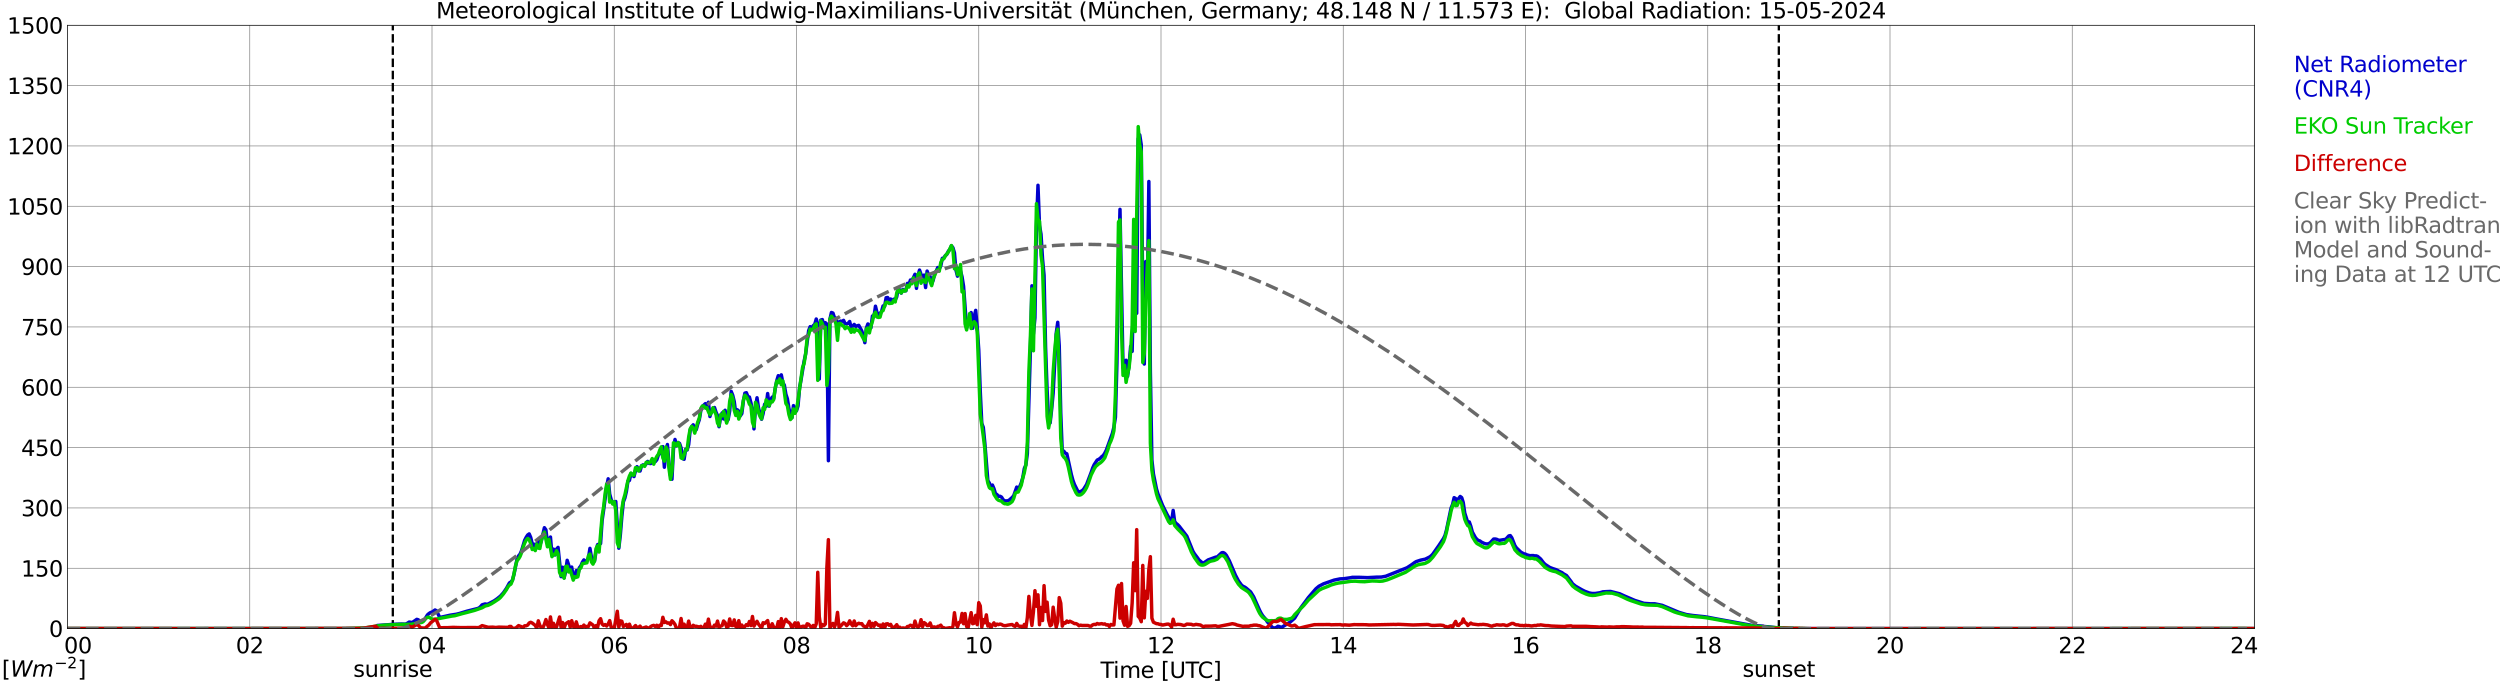 <?xml version="1.0" encoding="utf-8" standalone="no"?>
<!DOCTYPE svg PUBLIC "-//W3C//DTD SVG 1.1//EN"
  "http://www.w3.org/Graphics/SVG/1.1/DTD/svg11.dtd">
<svg xmlns:xlink="http://www.w3.org/1999/xlink" width="1085.4pt" height="296.64pt" viewBox="0 0 1085.4 296.64" xmlns="http://www.w3.org/2000/svg" version="1.1">
 <defs>
  <style type="text/css">*{stroke-linejoin: round; stroke-linecap: butt}</style>
 </defs>
 <g id="figure_1">
  <g id="patch_1">
   <path d="M 0 296.64 
L 1085.4 296.64 
L 1085.4 0 
L 0 0 
z
" style="fill: #ffffff"/>
  </g>
  <g id="axes_1">
   <g id="patch_2">
    <path d="M 29.306 272.909 
L 978.814 272.909 
L 978.814 10.976 
L 29.306 10.976 
z
" style="fill: #ffffff"/>
   </g>
   <g id="patch_3">
    <path d="M 978.814 272.909 
L 978.814 272.909 
L 978.814 10.976 
L 978.814 10.976 
z
" clip-path="url(#p8ad65cdb9d)" style="fill: #d3d3d3; opacity: 0.25; stroke: #d3d3d3; stroke-linejoin: miter"/>
   </g>
   <g id="matplotlib.axis_1">
    <g id="xtick_1">
     <g id="line2d_1">
      <path d="M 29.306 272.909 
L 29.306 10.976 
" clip-path="url(#p8ad65cdb9d)" style="fill: none; stroke: #808080; stroke-width: 0.3; stroke-linecap: square"/>
     </g>
     <g id="line2d_2"/>
     <g id="text_1">
      <!--    00 -->
      <g transform="translate(18.733 283.627) scale(0.095 -0.095)">
       <defs>
        <path id="DejaVuSans-20" transform="scale(0.016)"/>
        <path id="DejaVuSans-30" d="M 2034 4250 
Q 1547 4250 1301 3770 
Q 1056 3291 1056 2328 
Q 1056 1369 1301 889 
Q 1547 409 2034 409 
Q 2525 409 2770 889 
Q 3016 1369 3016 2328 
Q 3016 3291 2770 3770 
Q 2525 4250 2034 4250 
z
M 2034 4750 
Q 2819 4750 3233 4129 
Q 3647 3509 3647 2328 
Q 3647 1150 3233 529 
Q 2819 -91 2034 -91 
Q 1250 -91 836 529 
Q 422 1150 422 2328 
Q 422 3509 836 4129 
Q 1250 4750 2034 4750 
z
" transform="scale(0.016)"/>
       </defs>
       <use xlink:href="#DejaVuSans-20"/>
       <use xlink:href="#DejaVuSans-20" transform="translate(31.787 0)"/>
       <use xlink:href="#DejaVuSans-20" transform="translate(63.574 0)"/>
       <use xlink:href="#DejaVuSans-30" transform="translate(95.361 0)"/>
       <use xlink:href="#DejaVuSans-30" transform="translate(158.984 0)"/>
      </g>
     </g>
    </g>
    <g id="xtick_2">
     <g id="line2d_3">
      <path d="M 108.431 272.909 
L 108.431 10.976 
" clip-path="url(#p8ad65cdb9d)" style="fill: none; stroke: #808080; stroke-width: 0.3; stroke-linecap: square"/>
     </g>
     <g id="line2d_4"/>
     <g id="text_2">
      <!-- 02 -->
      <g transform="translate(102.387 283.627) scale(0.095 -0.095)">
       <defs>
        <path id="DejaVuSans-32" d="M 1228 531 
L 3431 531 
L 3431 0 
L 469 0 
L 469 531 
Q 828 903 1448 1529 
Q 2069 2156 2228 2338 
Q 2531 2678 2651 2914 
Q 2772 3150 2772 3378 
Q 2772 3750 2511 3984 
Q 2250 4219 1831 4219 
Q 1534 4219 1204 4116 
Q 875 4013 500 3803 
L 500 4441 
Q 881 4594 1212 4672 
Q 1544 4750 1819 4750 
Q 2544 4750 2975 4387 
Q 3406 4025 3406 3419 
Q 3406 3131 3298 2873 
Q 3191 2616 2906 2266 
Q 2828 2175 2409 1742 
Q 1991 1309 1228 531 
z
" transform="scale(0.016)"/>
       </defs>
       <use xlink:href="#DejaVuSans-30"/>
       <use xlink:href="#DejaVuSans-32" transform="translate(63.623 0)"/>
      </g>
     </g>
    </g>
    <g id="xtick_3">
     <g id="line2d_5">
      <path d="M 187.557 272.909 
L 187.557 10.976 
" clip-path="url(#p8ad65cdb9d)" style="fill: none; stroke: #808080; stroke-width: 0.3; stroke-linecap: square"/>
     </g>
     <g id="line2d_6"/>
     <g id="text_3">
      <!-- 04 -->
      <g transform="translate(181.513 283.627) scale(0.095 -0.095)">
       <defs>
        <path id="DejaVuSans-34" d="M 2419 4116 
L 825 1625 
L 2419 1625 
L 2419 4116 
z
M 2253 4666 
L 3047 4666 
L 3047 1625 
L 3713 1625 
L 3713 1100 
L 3047 1100 
L 3047 0 
L 2419 0 
L 2419 1100 
L 313 1100 
L 313 1709 
L 2253 4666 
z
" transform="scale(0.016)"/>
       </defs>
       <use xlink:href="#DejaVuSans-30"/>
       <use xlink:href="#DejaVuSans-34" transform="translate(63.623 0)"/>
      </g>
     </g>
    </g>
    <g id="xtick_4">
     <g id="line2d_7">
      <path d="M 266.683 272.909 
L 266.683 10.976 
" clip-path="url(#p8ad65cdb9d)" style="fill: none; stroke: #808080; stroke-width: 0.3; stroke-linecap: square"/>
     </g>
     <g id="line2d_8"/>
     <g id="text_4">
      <!-- 06 -->
      <g transform="translate(260.638 283.627) scale(0.095 -0.095)">
       <defs>
        <path id="DejaVuSans-36" d="M 2113 2584 
Q 1688 2584 1439 2293 
Q 1191 2003 1191 1497 
Q 1191 994 1439 701 
Q 1688 409 2113 409 
Q 2538 409 2786 701 
Q 3034 994 3034 1497 
Q 3034 2003 2786 2293 
Q 2538 2584 2113 2584 
z
M 3366 4563 
L 3366 3988 
Q 3128 4100 2886 4159 
Q 2644 4219 2406 4219 
Q 1781 4219 1451 3797 
Q 1122 3375 1075 2522 
Q 1259 2794 1537 2939 
Q 1816 3084 2150 3084 
Q 2853 3084 3261 2657 
Q 3669 2231 3669 1497 
Q 3669 778 3244 343 
Q 2819 -91 2113 -91 
Q 1303 -91 875 529 
Q 447 1150 447 2328 
Q 447 3434 972 4092 
Q 1497 4750 2381 4750 
Q 2619 4750 2861 4703 
Q 3103 4656 3366 4563 
z
" transform="scale(0.016)"/>
       </defs>
       <use xlink:href="#DejaVuSans-30"/>
       <use xlink:href="#DejaVuSans-36" transform="translate(63.623 0)"/>
      </g>
     </g>
    </g>
    <g id="xtick_5">
     <g id="line2d_9">
      <path d="M 345.808 272.909 
L 345.808 10.976 
" clip-path="url(#p8ad65cdb9d)" style="fill: none; stroke: #808080; stroke-width: 0.3; stroke-linecap: square"/>
     </g>
     <g id="line2d_10"/>
     <g id="text_5">
      <!-- 08 -->
      <g transform="translate(339.764 283.627) scale(0.095 -0.095)">
       <defs>
        <path id="DejaVuSans-38" d="M 2034 2216 
Q 1584 2216 1326 1975 
Q 1069 1734 1069 1313 
Q 1069 891 1326 650 
Q 1584 409 2034 409 
Q 2484 409 2743 651 
Q 3003 894 3003 1313 
Q 3003 1734 2745 1975 
Q 2488 2216 2034 2216 
z
M 1403 2484 
Q 997 2584 770 2862 
Q 544 3141 544 3541 
Q 544 4100 942 4425 
Q 1341 4750 2034 4750 
Q 2731 4750 3128 4425 
Q 3525 4100 3525 3541 
Q 3525 3141 3298 2862 
Q 3072 2584 2669 2484 
Q 3125 2378 3379 2068 
Q 3634 1759 3634 1313 
Q 3634 634 3220 271 
Q 2806 -91 2034 -91 
Q 1263 -91 848 271 
Q 434 634 434 1313 
Q 434 1759 690 2068 
Q 947 2378 1403 2484 
z
M 1172 3481 
Q 1172 3119 1398 2916 
Q 1625 2713 2034 2713 
Q 2441 2713 2670 2916 
Q 2900 3119 2900 3481 
Q 2900 3844 2670 4047 
Q 2441 4250 2034 4250 
Q 1625 4250 1398 4047 
Q 1172 3844 1172 3481 
z
" transform="scale(0.016)"/>
       </defs>
       <use xlink:href="#DejaVuSans-30"/>
       <use xlink:href="#DejaVuSans-38" transform="translate(63.623 0)"/>
      </g>
     </g>
    </g>
    <g id="xtick_6">
     <g id="line2d_11">
      <path d="M 424.934 272.909 
L 424.934 10.976 
" clip-path="url(#p8ad65cdb9d)" style="fill: none; stroke: #808080; stroke-width: 0.3; stroke-linecap: square"/>
     </g>
     <g id="line2d_12"/>
     <g id="text_6">
      <!-- 10 -->
      <g transform="translate(418.89 283.627) scale(0.095 -0.095)">
       <defs>
        <path id="DejaVuSans-31" d="M 794 531 
L 1825 531 
L 1825 4091 
L 703 3866 
L 703 4441 
L 1819 4666 
L 2450 4666 
L 2450 531 
L 3481 531 
L 3481 0 
L 794 0 
L 794 531 
z
" transform="scale(0.016)"/>
       </defs>
       <use xlink:href="#DejaVuSans-31"/>
       <use xlink:href="#DejaVuSans-30" transform="translate(63.623 0)"/>
      </g>
     </g>
    </g>
    <g id="xtick_7">
     <g id="line2d_13">
      <path d="M 504.06 272.909 
L 504.06 10.976 
" clip-path="url(#p8ad65cdb9d)" style="fill: none; stroke: #808080; stroke-width: 0.3; stroke-linecap: square"/>
     </g>
     <g id="line2d_14"/>
     <g id="text_7">
      <!-- 12 -->
      <g transform="translate(498.015 283.627) scale(0.095 -0.095)">
       <use xlink:href="#DejaVuSans-31"/>
       <use xlink:href="#DejaVuSans-32" transform="translate(63.623 0)"/>
      </g>
     </g>
    </g>
    <g id="xtick_8">
     <g id="line2d_15">
      <path d="M 583.185 272.909 
L 583.185 10.976 
" clip-path="url(#p8ad65cdb9d)" style="fill: none; stroke: #808080; stroke-width: 0.3; stroke-linecap: square"/>
     </g>
     <g id="line2d_16"/>
     <g id="text_8">
      <!-- 14 -->
      <g transform="translate(577.141 283.627) scale(0.095 -0.095)">
       <use xlink:href="#DejaVuSans-31"/>
       <use xlink:href="#DejaVuSans-34" transform="translate(63.623 0)"/>
      </g>
     </g>
    </g>
    <g id="xtick_9">
     <g id="line2d_17">
      <path d="M 662.311 272.909 
L 662.311 10.976 
" clip-path="url(#p8ad65cdb9d)" style="fill: none; stroke: #808080; stroke-width: 0.3; stroke-linecap: square"/>
     </g>
     <g id="line2d_18"/>
     <g id="text_9">
      <!-- 16 -->
      <g transform="translate(656.267 283.627) scale(0.095 -0.095)">
       <use xlink:href="#DejaVuSans-31"/>
       <use xlink:href="#DejaVuSans-36" transform="translate(63.623 0)"/>
      </g>
     </g>
    </g>
    <g id="xtick_10">
     <g id="line2d_19">
      <path d="M 741.437 272.909 
L 741.437 10.976 
" clip-path="url(#p8ad65cdb9d)" style="fill: none; stroke: #808080; stroke-width: 0.3; stroke-linecap: square"/>
     </g>
     <g id="line2d_20"/>
     <g id="text_10">
      <!-- 18 -->
      <g transform="translate(735.392 283.627) scale(0.095 -0.095)">
       <use xlink:href="#DejaVuSans-31"/>
       <use xlink:href="#DejaVuSans-38" transform="translate(63.623 0)"/>
      </g>
     </g>
    </g>
    <g id="xtick_11">
     <g id="line2d_21">
      <path d="M 820.562 272.909 
L 820.562 10.976 
" clip-path="url(#p8ad65cdb9d)" style="fill: none; stroke: #808080; stroke-width: 0.3; stroke-linecap: square"/>
     </g>
     <g id="line2d_22"/>
     <g id="text_11">
      <!-- 20 -->
      <g transform="translate(814.518 283.627) scale(0.095 -0.095)">
       <use xlink:href="#DejaVuSans-32"/>
       <use xlink:href="#DejaVuSans-30" transform="translate(63.623 0)"/>
      </g>
     </g>
    </g>
    <g id="xtick_12">
     <g id="line2d_23">
      <path d="M 899.688 272.909 
L 899.688 10.976 
" clip-path="url(#p8ad65cdb9d)" style="fill: none; stroke: #808080; stroke-width: 0.3; stroke-linecap: square"/>
     </g>
     <g id="line2d_24"/>
     <g id="text_12">
      <!-- 22 -->
      <g transform="translate(893.644 283.627) scale(0.095 -0.095)">
       <use xlink:href="#DejaVuSans-32"/>
       <use xlink:href="#DejaVuSans-32" transform="translate(63.623 0)"/>
      </g>
     </g>
    </g>
    <g id="xtick_13">
     <g id="line2d_25">
      <path d="M 978.814 272.909 
L 978.814 10.976 
" clip-path="url(#p8ad65cdb9d)" style="fill: none; stroke: #808080; stroke-width: 0.3; stroke-linecap: square"/>
     </g>
     <g id="line2d_26"/>
     <g id="text_13">
      <!-- 24    -->
      <g transform="translate(968.241 283.627) scale(0.095 -0.095)">
       <use xlink:href="#DejaVuSans-32"/>
       <use xlink:href="#DejaVuSans-34" transform="translate(63.623 0)"/>
       <use xlink:href="#DejaVuSans-20" transform="translate(127.246 0)"/>
       <use xlink:href="#DejaVuSans-20" transform="translate(159.033 0)"/>
       <use xlink:href="#DejaVuSans-20" transform="translate(190.82 0)"/>
      </g>
     </g>
    </g>
    <g id="text_14">
     <!-- Time [UTC] -->
     <g transform="translate(477.806 294.322) scale(0.095 -0.095)">
      <defs>
       <path id="DejaVuSans-54" d="M -19 4666 
L 3928 4666 
L 3928 4134 
L 2272 4134 
L 2272 0 
L 1638 0 
L 1638 4134 
L -19 4134 
L -19 4666 
z
" transform="scale(0.016)"/>
       <path id="DejaVuSans-69" d="M 603 3500 
L 1178 3500 
L 1178 0 
L 603 0 
L 603 3500 
z
M 603 4863 
L 1178 4863 
L 1178 4134 
L 603 4134 
L 603 4863 
z
" transform="scale(0.016)"/>
       <path id="DejaVuSans-6d" d="M 3328 2828 
Q 3544 3216 3844 3400 
Q 4144 3584 4550 3584 
Q 5097 3584 5394 3201 
Q 5691 2819 5691 2113 
L 5691 0 
L 5113 0 
L 5113 2094 
Q 5113 2597 4934 2840 
Q 4756 3084 4391 3084 
Q 3944 3084 3684 2787 
Q 3425 2491 3425 1978 
L 3425 0 
L 2847 0 
L 2847 2094 
Q 2847 2600 2669 2842 
Q 2491 3084 2119 3084 
Q 1678 3084 1418 2786 
Q 1159 2488 1159 1978 
L 1159 0 
L 581 0 
L 581 3500 
L 1159 3500 
L 1159 2956 
Q 1356 3278 1631 3431 
Q 1906 3584 2284 3584 
Q 2666 3584 2933 3390 
Q 3200 3197 3328 2828 
z
" transform="scale(0.016)"/>
       <path id="DejaVuSans-65" d="M 3597 1894 
L 3597 1613 
L 953 1613 
Q 991 1019 1311 708 
Q 1631 397 2203 397 
Q 2534 397 2845 478 
Q 3156 559 3463 722 
L 3463 178 
Q 3153 47 2828 -22 
Q 2503 -91 2169 -91 
Q 1331 -91 842 396 
Q 353 884 353 1716 
Q 353 2575 817 3079 
Q 1281 3584 2069 3584 
Q 2775 3584 3186 3129 
Q 3597 2675 3597 1894 
z
M 3022 2063 
Q 3016 2534 2758 2815 
Q 2500 3097 2075 3097 
Q 1594 3097 1305 2825 
Q 1016 2553 972 2059 
L 3022 2063 
z
" transform="scale(0.016)"/>
       <path id="DejaVuSans-5b" d="M 550 4863 
L 1875 4863 
L 1875 4416 
L 1125 4416 
L 1125 -397 
L 1875 -397 
L 1875 -844 
L 550 -844 
L 550 4863 
z
" transform="scale(0.016)"/>
       <path id="DejaVuSans-55" d="M 556 4666 
L 1191 4666 
L 1191 1831 
Q 1191 1081 1462 751 
Q 1734 422 2344 422 
Q 2950 422 3222 751 
Q 3494 1081 3494 1831 
L 3494 4666 
L 4128 4666 
L 4128 1753 
Q 4128 841 3676 375 
Q 3225 -91 2344 -91 
Q 1459 -91 1007 375 
Q 556 841 556 1753 
L 556 4666 
z
" transform="scale(0.016)"/>
       <path id="DejaVuSans-43" d="M 4122 4306 
L 4122 3641 
Q 3803 3938 3442 4084 
Q 3081 4231 2675 4231 
Q 1875 4231 1450 3742 
Q 1025 3253 1025 2328 
Q 1025 1406 1450 917 
Q 1875 428 2675 428 
Q 3081 428 3442 575 
Q 3803 722 4122 1019 
L 4122 359 
Q 3791 134 3420 21 
Q 3050 -91 2638 -91 
Q 1578 -91 968 557 
Q 359 1206 359 2328 
Q 359 3453 968 4101 
Q 1578 4750 2638 4750 
Q 3056 4750 3426 4639 
Q 3797 4528 4122 4306 
z
" transform="scale(0.016)"/>
       <path id="DejaVuSans-5d" d="M 1947 4863 
L 1947 -844 
L 622 -844 
L 622 -397 
L 1369 -397 
L 1369 4416 
L 622 4416 
L 622 4863 
L 1947 4863 
z
" transform="scale(0.016)"/>
      </defs>
      <use xlink:href="#DejaVuSans-54"/>
      <use xlink:href="#DejaVuSans-69" transform="translate(57.959 0)"/>
      <use xlink:href="#DejaVuSans-6d" transform="translate(85.742 0)"/>
      <use xlink:href="#DejaVuSans-65" transform="translate(183.154 0)"/>
      <use xlink:href="#DejaVuSans-20" transform="translate(244.678 0)"/>
      <use xlink:href="#DejaVuSans-5b" transform="translate(276.465 0)"/>
      <use xlink:href="#DejaVuSans-55" transform="translate(315.479 0)"/>
      <use xlink:href="#DejaVuSans-54" transform="translate(388.672 0)"/>
      <use xlink:href="#DejaVuSans-43" transform="translate(443.881 0)"/>
      <use xlink:href="#DejaVuSans-5d" transform="translate(513.705 0)"/>
     </g>
    </g>
   </g>
   <g id="matplotlib.axis_2">
    <g id="ytick_1">
     <g id="line2d_27">
      <path d="M 29.306 272.909 
L 978.814 272.909 
" clip-path="url(#p8ad65cdb9d)" style="fill: none; stroke: #808080; stroke-width: 0.3; stroke-linecap: square"/>
     </g>
     <g id="line2d_28"/>
     <g id="text_15">
      <!-- 0 -->
      <g transform="translate(21.261 276.518) scale(0.095 -0.095)">
       <use xlink:href="#DejaVuSans-30"/>
      </g>
     </g>
    </g>
    <g id="ytick_2">
     <g id="line2d_29">
      <path d="M 29.306 246.715 
L 978.814 246.715 
" clip-path="url(#p8ad65cdb9d)" style="fill: none; stroke: #808080; stroke-width: 0.3; stroke-linecap: square"/>
     </g>
     <g id="line2d_30"/>
     <g id="text_16">
      <!-- 150 -->
      <g transform="translate(9.173 250.325) scale(0.095 -0.095)">
       <defs>
        <path id="DejaVuSans-35" d="M 691 4666 
L 3169 4666 
L 3169 4134 
L 1269 4134 
L 1269 2991 
Q 1406 3038 1543 3061 
Q 1681 3084 1819 3084 
Q 2600 3084 3056 2656 
Q 3513 2228 3513 1497 
Q 3513 744 3044 326 
Q 2575 -91 1722 -91 
Q 1428 -91 1123 -41 
Q 819 9 494 109 
L 494 744 
Q 775 591 1075 516 
Q 1375 441 1709 441 
Q 2250 441 2565 725 
Q 2881 1009 2881 1497 
Q 2881 1984 2565 2268 
Q 2250 2553 1709 2553 
Q 1456 2553 1204 2497 
Q 953 2441 691 2322 
L 691 4666 
z
" transform="scale(0.016)"/>
       </defs>
       <use xlink:href="#DejaVuSans-31"/>
       <use xlink:href="#DejaVuSans-35" transform="translate(63.623 0)"/>
       <use xlink:href="#DejaVuSans-30" transform="translate(127.246 0)"/>
      </g>
     </g>
    </g>
    <g id="ytick_3">
     <g id="line2d_31">
      <path d="M 29.306 220.522 
L 978.814 220.522 
" clip-path="url(#p8ad65cdb9d)" style="fill: none; stroke: #808080; stroke-width: 0.3; stroke-linecap: square"/>
     </g>
     <g id="line2d_32"/>
     <g id="text_17">
      <!-- 300 -->
      <g transform="translate(9.173 224.131) scale(0.095 -0.095)">
       <defs>
        <path id="DejaVuSans-33" d="M 2597 2516 
Q 3050 2419 3304 2112 
Q 3559 1806 3559 1356 
Q 3559 666 3084 287 
Q 2609 -91 1734 -91 
Q 1441 -91 1130 -33 
Q 819 25 488 141 
L 488 750 
Q 750 597 1062 519 
Q 1375 441 1716 441 
Q 2309 441 2620 675 
Q 2931 909 2931 1356 
Q 2931 1769 2642 2001 
Q 2353 2234 1838 2234 
L 1294 2234 
L 1294 2753 
L 1863 2753 
Q 2328 2753 2575 2939 
Q 2822 3125 2822 3475 
Q 2822 3834 2567 4026 
Q 2313 4219 1838 4219 
Q 1578 4219 1281 4162 
Q 984 4106 628 3988 
L 628 4550 
Q 988 4650 1302 4700 
Q 1616 4750 1894 4750 
Q 2613 4750 3031 4423 
Q 3450 4097 3450 3541 
Q 3450 3153 3228 2886 
Q 3006 2619 2597 2516 
z
" transform="scale(0.016)"/>
       </defs>
       <use xlink:href="#DejaVuSans-33"/>
       <use xlink:href="#DejaVuSans-30" transform="translate(63.623 0)"/>
       <use xlink:href="#DejaVuSans-30" transform="translate(127.246 0)"/>
      </g>
     </g>
    </g>
    <g id="ytick_4">
     <g id="line2d_33">
      <path d="M 29.306 194.329 
L 978.814 194.329 
" clip-path="url(#p8ad65cdb9d)" style="fill: none; stroke: #808080; stroke-width: 0.3; stroke-linecap: square"/>
     </g>
     <g id="line2d_34"/>
     <g id="text_18">
      <!-- 450 -->
      <g transform="translate(9.173 197.938) scale(0.095 -0.095)">
       <use xlink:href="#DejaVuSans-34"/>
       <use xlink:href="#DejaVuSans-35" transform="translate(63.623 0)"/>
       <use xlink:href="#DejaVuSans-30" transform="translate(127.246 0)"/>
      </g>
     </g>
    </g>
    <g id="ytick_5">
     <g id="line2d_35">
      <path d="M 29.306 168.136 
L 978.814 168.136 
" clip-path="url(#p8ad65cdb9d)" style="fill: none; stroke: #808080; stroke-width: 0.3; stroke-linecap: square"/>
     </g>
     <g id="line2d_36"/>
     <g id="text_19">
      <!-- 600 -->
      <g transform="translate(9.173 171.745) scale(0.095 -0.095)">
       <use xlink:href="#DejaVuSans-36"/>
       <use xlink:href="#DejaVuSans-30" transform="translate(63.623 0)"/>
       <use xlink:href="#DejaVuSans-30" transform="translate(127.246 0)"/>
      </g>
     </g>
    </g>
    <g id="ytick_6">
     <g id="line2d_37">
      <path d="M 29.306 141.942 
L 978.814 141.942 
" clip-path="url(#p8ad65cdb9d)" style="fill: none; stroke: #808080; stroke-width: 0.3; stroke-linecap: square"/>
     </g>
     <g id="line2d_38"/>
     <g id="text_20">
      <!-- 750 -->
      <g transform="translate(9.173 145.551) scale(0.095 -0.095)">
       <defs>
        <path id="DejaVuSans-37" d="M 525 4666 
L 3525 4666 
L 3525 4397 
L 1831 0 
L 1172 0 
L 2766 4134 
L 525 4134 
L 525 4666 
z
" transform="scale(0.016)"/>
       </defs>
       <use xlink:href="#DejaVuSans-37"/>
       <use xlink:href="#DejaVuSans-35" transform="translate(63.623 0)"/>
       <use xlink:href="#DejaVuSans-30" transform="translate(127.246 0)"/>
      </g>
     </g>
    </g>
    <g id="ytick_7">
     <g id="line2d_39">
      <path d="M 29.306 115.749 
L 978.814 115.749 
" clip-path="url(#p8ad65cdb9d)" style="fill: none; stroke: #808080; stroke-width: 0.3; stroke-linecap: square"/>
     </g>
     <g id="line2d_40"/>
     <g id="text_21">
      <!-- 900 -->
      <g transform="translate(9.173 119.358) scale(0.095 -0.095)">
       <defs>
        <path id="DejaVuSans-39" d="M 703 97 
L 703 672 
Q 941 559 1184 500 
Q 1428 441 1663 441 
Q 2288 441 2617 861 
Q 2947 1281 2994 2138 
Q 2813 1869 2534 1725 
Q 2256 1581 1919 1581 
Q 1219 1581 811 2004 
Q 403 2428 403 3163 
Q 403 3881 828 4315 
Q 1253 4750 1959 4750 
Q 2769 4750 3195 4129 
Q 3622 3509 3622 2328 
Q 3622 1225 3098 567 
Q 2575 -91 1691 -91 
Q 1453 -91 1209 -44 
Q 966 3 703 97 
z
M 1959 2075 
Q 2384 2075 2632 2365 
Q 2881 2656 2881 3163 
Q 2881 3666 2632 3958 
Q 2384 4250 1959 4250 
Q 1534 4250 1286 3958 
Q 1038 3666 1038 3163 
Q 1038 2656 1286 2365 
Q 1534 2075 1959 2075 
z
" transform="scale(0.016)"/>
       </defs>
       <use xlink:href="#DejaVuSans-39"/>
       <use xlink:href="#DejaVuSans-30" transform="translate(63.623 0)"/>
       <use xlink:href="#DejaVuSans-30" transform="translate(127.246 0)"/>
      </g>
     </g>
    </g>
    <g id="ytick_8">
     <g id="line2d_41">
      <path d="M 29.306 89.556 
L 978.814 89.556 
" clip-path="url(#p8ad65cdb9d)" style="fill: none; stroke: #808080; stroke-width: 0.3; stroke-linecap: square"/>
     </g>
     <g id="line2d_42"/>
     <g id="text_22">
      <!-- 1050 -->
      <g transform="translate(3.128 93.165) scale(0.095 -0.095)">
       <use xlink:href="#DejaVuSans-31"/>
       <use xlink:href="#DejaVuSans-30" transform="translate(63.623 0)"/>
       <use xlink:href="#DejaVuSans-35" transform="translate(127.246 0)"/>
       <use xlink:href="#DejaVuSans-30" transform="translate(190.869 0)"/>
      </g>
     </g>
    </g>
    <g id="ytick_9">
     <g id="line2d_43">
      <path d="M 29.306 63.362 
L 978.814 63.362 
" clip-path="url(#p8ad65cdb9d)" style="fill: none; stroke: #808080; stroke-width: 0.3; stroke-linecap: square"/>
     </g>
     <g id="line2d_44"/>
     <g id="text_23">
      <!-- 1200 -->
      <g transform="translate(3.128 66.972) scale(0.095 -0.095)">
       <use xlink:href="#DejaVuSans-31"/>
       <use xlink:href="#DejaVuSans-32" transform="translate(63.623 0)"/>
       <use xlink:href="#DejaVuSans-30" transform="translate(127.246 0)"/>
       <use xlink:href="#DejaVuSans-30" transform="translate(190.869 0)"/>
      </g>
     </g>
    </g>
    <g id="ytick_10">
     <g id="line2d_45">
      <path d="M 29.306 37.169 
L 978.814 37.169 
" clip-path="url(#p8ad65cdb9d)" style="fill: none; stroke: #808080; stroke-width: 0.3; stroke-linecap: square"/>
     </g>
     <g id="line2d_46"/>
     <g id="text_24">
      <!-- 1350 -->
      <g transform="translate(3.128 40.778) scale(0.095 -0.095)">
       <use xlink:href="#DejaVuSans-31"/>
       <use xlink:href="#DejaVuSans-33" transform="translate(63.623 0)"/>
       <use xlink:href="#DejaVuSans-35" transform="translate(127.246 0)"/>
       <use xlink:href="#DejaVuSans-30" transform="translate(190.869 0)"/>
      </g>
     </g>
    </g>
    <g id="ytick_11">
     <g id="line2d_47">
      <path d="M 29.306 10.976 
L 978.814 10.976 
" clip-path="url(#p8ad65cdb9d)" style="fill: none; stroke: #808080; stroke-width: 0.3; stroke-linecap: square"/>
     </g>
     <g id="line2d_48"/>
     <g id="text_25">
      <!-- 1500 -->
      <g transform="translate(3.128 14.585) scale(0.095 -0.095)">
       <use xlink:href="#DejaVuSans-31"/>
       <use xlink:href="#DejaVuSans-35" transform="translate(63.623 0)"/>
       <use xlink:href="#DejaVuSans-30" transform="translate(127.246 0)"/>
       <use xlink:href="#DejaVuSans-30" transform="translate(190.869 0)"/>
      </g>
     </g>
    </g>
   </g>
   <g id="line2d_49">
    <path d="M 170.545 272.909 
L 170.545 10.976 
" clip-path="url(#p8ad65cdb9d)" style="fill: none; stroke-dasharray: 3.7,1.6; stroke-dashoffset: 0; stroke: #000000"/>
   </g>
   <g id="line2d_50">
    <path d="M 772.296 272.909 
L 772.296 10.976 
" clip-path="url(#p8ad65cdb9d)" style="fill: none; stroke-dasharray: 3.7,1.6; stroke-dashoffset: 0; stroke: #000000"/>
   </g>
   <g id="line2d_51">
    <path d="M 29.306 272.909 
L 163.16 272.909 
L 163.819 271.555 
L 167.776 271.299 
L 170.413 271.07 
L 174.37 270.922 
L 175.688 270.976 
L 176.348 270.908 
L 177.666 270.071 
L 178.985 270.274 
L 180.963 268.896 
L 181.623 269.099 
L 182.282 269.692 
L 182.941 270.029 
L 183.601 269.692 
L 184.26 269.113 
L 185.579 266.965 
L 186.238 266.371 
L 186.898 265.952 
L 187.557 265.749 
L 188.876 264.831 
L 189.535 265.182 
L 190.854 267.964 
L 191.513 267.964 
L 195.47 267.085 
L 198.107 266.68 
L 199.426 266.357 
L 202.723 265.358 
L 207.339 264.195 
L 207.998 263.926 
L 208.657 263.345 
L 209.317 262.575 
L 210.635 262.211 
L 211.295 262.346 
L 211.954 262.224 
L 214.592 260.834 
L 215.91 259.901 
L 217.229 258.834 
L 218.548 257.388 
L 219.867 255.471 
L 221.186 253.068 
L 221.845 252.663 
L 222.504 251.853 
L 223.164 249.3 
L 224.482 242.668 
L 225.142 241.358 
L 225.801 240.548 
L 226.461 239.036 
L 227.779 234.593 
L 228.439 233.296 
L 229.098 232.269 
L 229.757 231.798 
L 230.417 233.336 
L 231.076 236.16 
L 231.736 236.226 
L 232.395 237.672 
L 233.714 234.593 
L 234.373 236.713 
L 235.033 234.876 
L 236.351 229.11 
L 237.011 230.041 
L 237.67 235.592 
L 238.989 233.161 
L 239.648 241.047 
L 240.308 238.402 
L 240.967 240.941 
L 241.626 238.414 
L 242.286 237.658 
L 243.604 250.353 
L 244.264 246.274 
L 244.923 250.826 
L 245.583 248.071 
L 246.242 243.263 
L 246.901 245.343 
L 247.561 248.016 
L 248.22 246.193 
L 248.88 250.826 
L 249.539 250.381 
L 250.198 247.72 
L 250.858 249.759 
L 251.517 246.53 
L 252.176 245.708 
L 252.836 244.114 
L 253.495 243.087 
L 254.155 243.735 
L 254.814 243.398 
L 255.473 242.236 
L 256.133 238.077 
L 256.792 241.954 
L 257.451 243.398 
L 258.111 243.6 
L 258.77 239.441 
L 259.43 236.483 
L 260.748 235.983 
L 261.408 226.004 
L 262.067 221.493 
L 263.386 211.297 
L 264.045 207.88 
L 264.705 214.524 
L 265.364 216.914 
L 266.023 218.332 
L 267.342 217.725 
L 268.661 238.009 
L 269.32 232.337 
L 269.98 224.261 
L 270.639 217.899 
L 271.298 216.199 
L 271.958 213.363 
L 272.617 208.906 
L 273.277 208.582 
L 273.936 205.597 
L 275.255 206.907 
L 275.914 204.354 
L 276.573 202.613 
L 277.233 203.977 
L 277.892 204.502 
L 278.552 202.18 
L 279.211 201.815 
L 279.87 202.18 
L 280.53 201.424 
L 281.189 200.331 
L 281.849 201.195 
L 282.508 201.247 
L 283.167 200.317 
L 283.827 200.128 
L 284.486 200.425 
L 285.145 199.641 
L 285.805 197.655 
L 286.464 196.873 
L 287.783 193.915 
L 288.442 202.856 
L 289.102 196.967 
L 289.761 192.996 
L 290.42 200.776 
L 291.08 206.38 
L 291.739 208.068 
L 292.399 194.968 
L 293.058 190.795 
L 293.717 193.51 
L 294.377 192.118 
L 295.036 192.523 
L 295.696 194.442 
L 296.355 199.019 
L 297.014 199.398 
L 297.674 195.062 
L 298.333 195.373 
L 298.992 193.037 
L 299.652 186.663 
L 300.311 185.231 
L 300.971 184.435 
L 301.63 187.04 
L 302.289 186.541 
L 302.949 184.096 
L 303.608 182.219 
L 304.267 178.316 
L 304.927 176.521 
L 306.246 175.237 
L 306.905 177.411 
L 307.564 174.644 
L 308.224 180.829 
L 308.883 178.613 
L 309.543 177.317 
L 310.202 176.926 
L 310.861 178.924 
L 311.521 180.41 
L 312.18 185.257 
L 312.839 181.126 
L 313.499 179.289 
L 314.158 181.896 
L 314.818 178.127 
L 315.477 183.057 
L 316.136 182.165 
L 316.796 178.464 
L 317.455 169.929 
L 318.114 171.591 
L 318.774 174.291 
L 319.433 179.465 
L 320.093 177.911 
L 320.752 178.505 
L 321.411 180.532 
L 322.071 179.572 
L 322.73 174.143 
L 323.39 170.687 
L 324.049 170.496 
L 324.708 172.199 
L 325.368 172.374 
L 326.027 174.913 
L 326.686 178.019 
L 327.346 186.204 
L 328.005 176.966 
L 328.665 172.698 
L 329.324 177.183 
L 330.643 182.016 
L 331.302 179.626 
L 331.961 175.508 
L 332.621 176.453 
L 333.28 170.861 
L 333.94 176.331 
L 334.599 173.549 
L 335.258 172.414 
L 335.918 172.887 
L 336.577 168.701 
L 337.236 165.27 
L 337.896 163.11 
L 338.555 164.285 
L 339.215 162.745 
L 339.874 166.108 
L 340.533 167.215 
L 341.193 171.144 
L 341.852 173.158 
L 342.512 177.277 
L 343.171 180.167 
L 343.83 181.368 
L 344.49 176.102 
L 345.149 176.966 
L 345.808 178.344 
L 346.468 176.236 
L 347.127 168.485 
L 347.787 164.865 
L 349.105 156.829 
L 349.765 153.778 
L 351.083 143.554 
L 351.743 141.825 
L 352.402 142.784 
L 353.062 141.394 
L 353.721 140.839 
L 354.38 138.504 
L 355.04 140.704 
L 355.699 164.554 
L 356.359 138.961 
L 357.018 138.747 
L 357.677 141.204 
L 358.337 140.083 
L 358.996 140.718 
L 359.655 200.02 
L 360.315 138.624 
L 360.974 135.666 
L 361.634 135.923 
L 362.293 137.949 
L 362.952 138.179 
L 363.612 140.744 
L 364.271 139.854 
L 364.93 139.408 
L 365.59 139.517 
L 366.249 139.084 
L 366.909 140.502 
L 367.568 140.65 
L 368.227 140.367 
L 368.887 139.583 
L 369.546 142.244 
L 370.865 140.853 
L 371.524 141.771 
L 372.184 141.434 
L 372.843 141.258 
L 374.162 143.676 
L 374.821 145.822 
L 375.481 148.78 
L 376.14 142.461 
L 376.799 140.65 
L 377.459 141.394 
L 378.118 142.311 
L 378.777 137.206 
L 379.437 137.544 
L 380.096 132.939 
L 380.756 135.694 
L 381.415 136.477 
L 382.074 136.154 
L 382.734 135.207 
L 383.393 132.83 
L 384.053 133.047 
L 384.712 129.265 
L 385.371 129.158 
L 386.031 130.319 
L 386.69 129.82 
L 387.349 131.089 
L 388.009 129.9 
L 388.668 130.171 
L 389.328 128.887 
L 389.987 124.931 
L 391.306 127.239 
L 391.965 125.633 
L 392.624 126.2 
L 393.284 126.268 
L 393.943 123.025 
L 394.603 123.647 
L 395.262 121.567 
L 395.921 121.946 
L 397.24 119.082 
L 397.899 125.187 
L 398.559 119.664 
L 399.218 117.245 
L 399.878 119.123 
L 400.537 122.161 
L 401.196 119.433 
L 401.856 124.836 
L 402.515 117.692 
L 403.175 119.353 
L 403.834 120.081 
L 404.493 123.324 
L 405.153 121.635 
L 405.812 118.854 
L 406.471 117.705 
L 407.131 116.152 
L 407.79 116.692 
L 408.45 115.45 
L 409.109 112.167 
L 409.768 111.965 
L 410.428 110.966 
L 411.087 110.453 
L 411.746 109.035 
L 412.406 108.305 
L 413.065 106.738 
L 413.725 107.549 
L 414.384 109.791 
L 415.043 117.3 
L 415.703 119.907 
L 416.362 116.598 
L 417.022 117.665 
L 417.681 120.163 
L 418.34 124.295 
L 419.659 142.325 
L 420.318 140.245 
L 420.978 139.732 
L 421.637 135.708 
L 422.297 142.513 
L 422.956 137.315 
L 423.615 134.748 
L 424.275 142.271 
L 424.934 151.913 
L 425.593 169.957 
L 426.253 183.853 
L 426.912 185.542 
L 427.572 192.335 
L 428.89 208.704 
L 429.55 209.717 
L 430.209 212.053 
L 430.869 210.581 
L 431.528 212.119 
L 432.187 214.307 
L 432.847 214.712 
L 433.506 215.483 
L 434.165 215.442 
L 434.825 215.807 
L 435.484 216.901 
L 436.144 217.44 
L 437.462 217.44 
L 438.122 217.157 
L 439.44 215.982 
L 440.1 215.254 
L 441.419 211.472 
L 442.078 212.416 
L 442.737 211.201 
L 443.397 209.621 
L 444.056 207.352 
L 444.716 203.409 
L 445.375 201.937 
L 446.034 196.967 
L 447.353 152.264 
L 448.012 124.08 
L 448.672 144.986 
L 449.331 137.991 
L 449.991 98.137 
L 450.65 80.444 
L 451.309 97.786 
L 451.969 101.674 
L 452.628 112.412 
L 453.287 119.461 
L 453.947 150.686 
L 454.606 169.281 
L 455.266 182.165 
L 455.925 183.597 
L 456.584 177.736 
L 457.244 170.699 
L 458.563 144.715 
L 459.222 139.934 
L 459.881 150.118 
L 460.541 179.289 
L 461.2 196.414 
L 461.859 195.873 
L 462.519 196.751 
L 463.178 197.022 
L 465.156 206.083 
L 465.816 208.527 
L 466.475 210.324 
L 467.794 212.958 
L 468.453 213.714 
L 469.772 213.078 
L 470.431 212.458 
L 471.75 210.35 
L 473.728 205.152 
L 474.388 203.207 
L 475.047 201.735 
L 476.366 199.723 
L 477.025 199.424 
L 477.685 198.953 
L 478.344 198.251 
L 479.003 197.75 
L 479.663 196.725 
L 480.322 195.427 
L 482.96 188.135 
L 483.619 185.379 
L 484.278 181.126 
L 484.938 157.505 
L 485.597 115.194 
L 486.256 90.897 
L 487.575 159.624 
L 488.235 160.058 
L 488.894 156.411 
L 489.553 163.367 
L 490.213 158.369 
L 490.872 150.387 
L 491.532 152.549 
L 492.191 123.823 
L 492.85 127.442 
L 493.51 136.005 
L 494.169 60.294 
L 494.828 58.579 
L 495.488 62.861 
L 496.147 129.954 
L 496.807 158.058 
L 497.466 113.531 
L 498.125 128.334 
L 498.785 78.797 
L 499.444 161.151 
L 500.103 199.669 
L 500.763 205.705 
L 502.082 212.228 
L 502.741 214.43 
L 504.719 219.371 
L 506.697 223.37 
L 508.016 225.733 
L 508.675 226.327 
L 509.335 221.601 
L 509.994 226.463 
L 510.654 227.273 
L 511.313 227.786 
L 511.972 228.474 
L 515.269 232.756 
L 517.907 239.306 
L 518.566 240.413 
L 519.885 242.156 
L 520.544 243.101 
L 521.863 244.236 
L 522.522 244.479 
L 524.501 243.101 
L 527.797 241.885 
L 528.457 241.805 
L 530.435 239.968 
L 531.094 239.9 
L 531.754 240.291 
L 532.413 241.061 
L 533.732 243.492 
L 536.369 249.705 
L 537.688 252.204 
L 539.007 254.027 
L 539.666 254.553 
L 540.326 254.849 
L 540.985 255.282 
L 542.963 256.971 
L 544.282 259.105 
L 545.601 262.115 
L 546.919 265.06 
L 547.579 266.329 
L 548.238 267.356 
L 549.557 268.91 
L 550.216 269.963 
L 552.195 272.191 
L 552.854 272.65 
L 553.513 272.61 
L 554.173 272.394 
L 554.832 271.894 
L 555.491 272.043 
L 556.151 272.394 
L 556.81 272.137 
L 558.788 270.908 
L 560.107 270.111 
L 562.085 268.369 
L 564.723 263.926 
L 566.701 261.265 
L 568.02 259.456 
L 571.317 255.619 
L 572.635 254.512 
L 574.613 253.473 
L 579.229 251.853 
L 581.867 251.312 
L 583.185 251.285 
L 586.482 250.798 
L 587.142 250.65 
L 589.779 250.637 
L 593.736 250.786 
L 597.692 250.569 
L 599.67 250.541 
L 601.648 250.178 
L 609.561 247.018 
L 610.879 246.49 
L 612.858 245.195 
L 614.176 244.236 
L 614.836 243.831 
L 616.814 243.181 
L 618.792 242.764 
L 620.111 242.102 
L 620.77 241.763 
L 621.429 241.25 
L 622.089 240.548 
L 624.726 236.793 
L 626.705 233.809 
L 627.364 232.445 
L 628.023 230.027 
L 630.001 220.587 
L 630.661 218.98 
L 631.32 216.064 
L 631.98 216.427 
L 632.639 217.953 
L 633.298 216.427 
L 633.958 215.551 
L 634.617 216.036 
L 635.276 218.156 
L 635.936 222.749 
L 637.255 226.868 
L 637.914 226.597 
L 638.573 228.502 
L 639.233 230.987 
L 640.552 233.378 
L 641.211 234.16 
L 641.87 234.66 
L 642.53 234.862 
L 643.189 235.362 
L 644.508 235.983 
L 645.167 236.132 
L 645.827 236.16 
L 646.486 235.969 
L 647.145 235.498 
L 648.464 234.038 
L 649.123 234.012 
L 649.783 234.134 
L 650.442 234.457 
L 651.102 234.579 
L 653.739 234.134 
L 655.058 232.662 
L 655.717 232.54 
L 656.377 233.484 
L 657.695 236.862 
L 658.355 237.846 
L 660.333 239.752 
L 661.652 240.454 
L 662.311 240.588 
L 662.97 240.927 
L 664.289 241.25 
L 665.608 241.196 
L 666.267 241.332 
L 666.927 241.318 
L 667.586 241.561 
L 668.905 242.71 
L 670.224 244.438 
L 670.883 245.058 
L 672.861 246.356 
L 674.18 246.869 
L 675.499 247.3 
L 676.158 247.597 
L 676.817 248.016 
L 678.136 248.598 
L 678.796 249.111 
L 680.114 249.867 
L 682.092 252.473 
L 682.752 253.459 
L 684.071 254.512 
L 686.708 256.025 
L 688.027 256.7 
L 690.005 257.443 
L 691.324 257.673 
L 692.643 257.645 
L 694.621 257.348 
L 695.939 256.943 
L 697.918 256.835 
L 699.236 256.781 
L 703.193 257.794 
L 705.171 258.7 
L 709.786 260.685 
L 713.743 261.941 
L 716.38 262.129 
L 718.358 262.129 
L 721.655 262.805 
L 728.909 265.844 
L 732.205 266.83 
L 734.843 267.207 
L 737.48 267.49 
L 740.118 267.761 
L 741.437 267.977 
L 745.393 268.734 
L 760.559 271.501 
L 765.174 271.826 
L 765.834 271.989 
L 767.812 272.151 
L 769.79 272.366 
L 771.109 272.542 
L 773.087 272.622 
L 776.384 272.825 
L 777.703 272.759 
L 778.362 272.745 
L 779.021 272.909 
L 978.154 272.909 
L 978.154 272.909 
" clip-path="url(#p8ad65cdb9d)" style="fill: none; stroke: #0000cc; stroke-width: 1.5; stroke-linecap: square"/>
   </g>
   <g id="line2d_52">
    <path d="M 28.646 272.888 
L 39.197 272.888 
L 43.153 272.876 
L 68.869 272.881 
L 78.759 272.88 
L 107.772 272.888 
L 149.972 272.885 
L 158.544 272.595 
L 164.479 271.664 
L 167.776 271.358 
L 172.391 271.137 
L 178.326 271.047 
L 182.941 270.266 
L 183.601 269.991 
L 184.92 268.449 
L 185.579 268 
L 186.238 267.971 
L 187.557 268.75 
L 188.216 268.865 
L 188.876 268.864 
L 196.129 267.491 
L 197.448 267.326 
L 200.745 266.397 
L 202.723 265.896 
L 206.02 265.012 
L 209.317 263.87 
L 210.635 263.104 
L 211.954 262.794 
L 213.273 262.156 
L 214.592 261.339 
L 216.57 260.026 
L 217.229 259.438 
L 218.548 257.868 
L 219.867 256 
L 220.526 254.805 
L 221.186 253.997 
L 221.845 253.595 
L 222.504 251.941 
L 223.164 249.113 
L 223.823 245.648 
L 224.482 243.381 
L 225.142 242.658 
L 225.801 241.554 
L 226.461 239.856 
L 227.12 237.503 
L 227.779 235.811 
L 228.439 234.512 
L 229.098 233.789 
L 229.757 234.242 
L 230.417 236.078 
L 231.076 238.577 
L 231.736 238.18 
L 232.395 239.049 
L 233.054 236.198 
L 233.714 237.97 
L 234.373 238.13 
L 235.033 234.586 
L 235.692 232.152 
L 236.351 230.989 
L 237.67 237.391 
L 238.329 234.178 
L 239.648 241.683 
L 240.308 240.693 
L 240.967 240.79 
L 241.626 239.111 
L 242.286 240.445 
L 242.945 248.553 
L 243.604 249.902 
L 244.264 248.911 
L 244.923 251.042 
L 245.583 245.969 
L 246.242 245.801 
L 246.901 248.333 
L 247.561 247.421 
L 248.88 251.867 
L 249.539 250.364 
L 250.198 250.657 
L 250.858 250.42 
L 251.517 247.123 
L 252.176 246.594 
L 252.836 244.733 
L 254.814 244.335 
L 255.473 241.298 
L 256.133 240.563 
L 256.792 243.986 
L 257.451 244.926 
L 258.111 243.541 
L 258.77 238.163 
L 259.43 236.949 
L 260.089 239.663 
L 261.408 224.045 
L 262.067 220.094 
L 262.726 214.177 
L 263.386 210.174 
L 264.045 209.88 
L 264.705 217.992 
L 265.364 217.445 
L 266.023 218.847 
L 266.683 217.84 
L 267.342 221.618 
L 268.002 235.611 
L 268.661 237.387 
L 269.98 221.071 
L 270.639 217.006 
L 271.298 214.836 
L 272.617 208.697 
L 273.277 206.661 
L 273.936 205.376 
L 274.595 206.3 
L 275.255 206.236 
L 275.914 203.035 
L 276.573 203.081 
L 277.233 204.489 
L 278.552 202.249 
L 279.211 202.055 
L 279.87 202.481 
L 280.53 200.738 
L 281.189 200.67 
L 281.849 201.005 
L 282.508 200.383 
L 283.167 199.085 
L 283.827 201.53 
L 284.486 199.52 
L 285.145 198.2 
L 285.805 197.276 
L 286.464 195.369 
L 287.124 193.997 
L 287.783 198.818 
L 288.442 200.207 
L 289.102 194.036 
L 289.761 195.37 
L 290.42 203.248 
L 291.08 208.112 
L 291.739 204.662 
L 292.399 192.245 
L 293.058 192.586 
L 293.717 193.533 
L 294.377 192.143 
L 295.036 193.185 
L 295.696 198.817 
L 296.355 199.117 
L 297.014 197.472 
L 297.674 195.354 
L 298.333 195.078 
L 298.992 189.782 
L 299.652 186.176 
L 300.311 185.109 
L 300.971 185.866 
L 301.63 188.053 
L 302.949 183.194 
L 303.608 181.542 
L 304.267 177.341 
L 304.927 176.287 
L 305.586 176.266 
L 306.246 177.168 
L 306.905 176.963 
L 307.564 178.753 
L 308.224 180.059 
L 308.883 179.196 
L 309.543 177.007 
L 310.861 179.975 
L 311.521 183.67 
L 312.18 184.831 
L 312.839 180.052 
L 313.499 180.57 
L 314.158 178.6 
L 314.818 180.737 
L 315.477 183.684 
L 316.136 181.317 
L 316.796 174.285 
L 317.455 171.309 
L 318.114 172.901 
L 318.774 178.063 
L 319.433 180.374 
L 320.093 178.557 
L 320.752 181.949 
L 321.411 180.155 
L 322.071 178.038 
L 322.73 173.826 
L 323.39 171.573 
L 324.049 172.227 
L 324.708 173.511 
L 325.368 175.466 
L 326.027 176.232 
L 326.686 183.272 
L 327.346 185.128 
L 328.005 174.696 
L 328.665 175.855 
L 329.324 179.108 
L 329.983 180.851 
L 330.643 181.854 
L 331.302 177.072 
L 331.961 177.733 
L 332.621 173.569 
L 333.28 174.346 
L 333.94 176.196 
L 334.599 174.296 
L 335.258 174.521 
L 335.918 173.472 
L 336.577 168.355 
L 337.236 165.475 
L 337.896 166.147 
L 338.555 164.47 
L 339.215 167.062 
L 339.874 165.36 
L 341.193 175.165 
L 341.852 176.159 
L 342.512 179.963 
L 343.171 182.154 
L 343.83 181.281 
L 344.49 177.551 
L 345.149 179.468 
L 345.808 177.976 
L 346.468 173.775 
L 347.787 164.135 
L 348.446 159.478 
L 349.105 157.867 
L 349.765 153.564 
L 350.424 146.751 
L 351.083 145.433 
L 351.743 142.864 
L 352.402 143.286 
L 353.062 142.762 
L 353.721 141.183 
L 354.38 140.577 
L 355.04 165.14 
L 355.699 159.341 
L 356.359 139.347 
L 357.018 140.529 
L 357.677 142.459 
L 358.337 142.075 
L 358.996 167.336 
L 359.655 161.408 
L 360.315 138.552 
L 360.974 137.268 
L 361.634 138.172 
L 362.293 138.616 
L 362.952 140.645 
L 363.612 147.767 
L 364.271 140.452 
L 364.93 140.453 
L 365.59 141.219 
L 366.249 141.585 
L 366.909 142.699 
L 367.568 141.921 
L 368.227 142.267 
L 368.887 142.956 
L 369.546 144.282 
L 370.206 142.831 
L 370.865 144.152 
L 371.524 143.025 
L 372.184 143.375 
L 372.843 143.576 
L 373.502 144.485 
L 374.821 146.959 
L 375.481 147.86 
L 376.14 142.839 
L 376.799 142.408 
L 377.459 144.536 
L 378.118 141.551 
L 378.777 139.477 
L 379.437 136.57 
L 380.096 135.543 
L 380.756 137.626 
L 381.415 137.837 
L 382.074 137.688 
L 382.734 135.235 
L 383.393 134.836 
L 384.053 132.821 
L 384.712 131.282 
L 385.371 131.261 
L 386.031 131.761 
L 387.349 131.62 
L 388.009 130.422 
L 388.668 131.092 
L 389.328 127.192 
L 389.987 125.307 
L 390.646 126.625 
L 391.306 127.197 
L 391.965 125.93 
L 392.624 126.415 
L 393.284 126.135 
L 393.943 123.916 
L 394.603 124.632 
L 395.262 123.036 
L 395.921 123.175 
L 396.581 120.647 
L 397.899 123.988 
L 398.559 119.055 
L 399.218 118.446 
L 399.878 122.983 
L 400.537 121.331 
L 401.856 122.676 
L 402.515 119.002 
L 404.493 124.007 
L 405.153 120.971 
L 405.812 119.567 
L 406.471 117.65 
L 407.131 117.123 
L 407.79 117.741 
L 408.45 113.959 
L 409.109 112.663 
L 409.768 112.358 
L 410.428 111.043 
L 411.746 109.388 
L 413.065 106.604 
L 413.725 108.461 
L 414.384 116.676 
L 415.043 115.117 
L 415.703 119.241 
L 416.362 119.272 
L 417.022 114.846 
L 417.681 126.736 
L 418.34 126.405 
L 419 140.629 
L 419.659 143.243 
L 420.978 136.147 
L 421.637 142.627 
L 422.297 140.404 
L 422.956 139.67 
L 423.615 140.491 
L 424.275 143.974 
L 425.593 179.802 
L 426.912 189.443 
L 427.572 194.83 
L 428.231 206.489 
L 428.89 209.814 
L 429.55 211.742 
L 430.209 212.202 
L 430.869 212.193 
L 431.528 214.607 
L 432.847 216.663 
L 433.506 217.199 
L 434.825 217.61 
L 435.484 218.303 
L 436.144 218.705 
L 436.803 218.707 
L 437.462 218.923 
L 438.122 218.693 
L 438.781 218.292 
L 439.44 217.752 
L 440.1 216.446 
L 440.759 214.201 
L 441.419 213.713 
L 442.078 213.599 
L 443.397 210.631 
L 444.056 207.536 
L 444.716 205.214 
L 445.375 201.803 
L 446.034 192.14 
L 446.694 161.408 
L 447.353 146.097 
L 448.012 125.462 
L 448.672 152.296 
L 449.991 88.448 
L 450.65 95.104 
L 451.309 96.111 
L 451.969 110.843 
L 452.628 115.916 
L 454.606 180.742 
L 455.266 185.803 
L 455.925 182.353 
L 456.584 176.063 
L 457.244 161.413 
L 457.903 152.378 
L 458.563 145.302 
L 459.222 142.929 
L 459.881 163.56 
L 460.541 190.315 
L 461.2 197.494 
L 461.859 198.453 
L 462.519 199.084 
L 463.178 200.318 
L 463.838 202.783 
L 465.156 209.017 
L 465.816 211.093 
L 467.134 213.89 
L 467.794 214.811 
L 468.453 214.955 
L 469.113 214.866 
L 469.772 214.434 
L 470.431 213.79 
L 471.091 212.853 
L 471.75 211.673 
L 472.409 210.061 
L 473.728 206.203 
L 475.047 203.561 
L 475.706 202.517 
L 477.025 201.382 
L 477.685 200.972 
L 478.344 200.405 
L 479.003 199.677 
L 479.663 198.759 
L 480.981 195.232 
L 481.641 192.885 
L 482.3 191.498 
L 482.96 189.695 
L 483.619 186.984 
L 484.278 171.012 
L 484.938 140.301 
L 485.597 96.385 
L 486.256 95.439 
L 486.916 143.076 
L 487.575 162.98 
L 488.235 158.601 
L 488.894 166.003 
L 489.553 162.397 
L 490.213 159.625 
L 490.872 152.675 
L 491.532 141.458 
L 492.191 95.241 
L 492.85 143.917 
L 493.51 93.049 
L 494.169 54.977 
L 494.828 63.179 
L 495.488 65.853 
L 496.147 157.378 
L 496.807 153.395 
L 497.466 129.726 
L 498.125 115.228 
L 498.785 104.461 
L 499.444 192.372 
L 500.103 204.19 
L 500.763 208.479 
L 502.082 214.369 
L 502.741 216.526 
L 507.357 226.418 
L 508.016 227.226 
L 508.675 226.998 
L 509.335 225.669 
L 509.994 228.143 
L 511.313 229.647 
L 513.95 232.315 
L 514.61 233.326 
L 515.929 236.308 
L 517.247 239.592 
L 518.566 242.045 
L 519.885 243.915 
L 520.544 244.78 
L 521.204 245.223 
L 521.863 245.356 
L 522.522 245.299 
L 523.182 245.048 
L 525.16 243.807 
L 525.819 243.595 
L 527.138 243.325 
L 528.457 242.767 
L 529.776 241.446 
L 530.435 241.175 
L 531.094 241.256 
L 531.754 241.819 
L 533.073 243.872 
L 534.391 247.072 
L 535.71 250.252 
L 536.369 251.558 
L 537.688 253.632 
L 539.007 255.084 
L 541.644 256.786 
L 542.304 257.393 
L 543.623 259.282 
L 544.941 262.07 
L 546.26 264.998 
L 546.919 266.297 
L 547.579 267.257 
L 548.238 268.015 
L 549.557 268.968 
L 550.216 269.355 
L 550.876 269.535 
L 552.195 269.449 
L 552.854 269.535 
L 554.173 269.353 
L 554.832 268.643 
L 555.491 268.389 
L 556.151 268.402 
L 556.81 268.731 
L 557.47 268.904 
L 558.788 268.929 
L 560.766 268.433 
L 561.426 267.812 
L 562.085 266.877 
L 566.042 262.89 
L 568.02 260.558 
L 572.635 256.282 
L 573.954 255.579 
L 576.592 254.567 
L 577.91 253.968 
L 579.889 253.394 
L 581.207 253.11 
L 584.504 252.683 
L 586.482 252.378 
L 588.46 252.323 
L 590.439 252.489 
L 592.417 252.559 
L 595.714 252.225 
L 597.692 252.29 
L 599.011 252.382 
L 600.329 252.278 
L 602.307 251.738 
L 604.286 250.956 
L 610.22 248.466 
L 612.198 247.179 
L 614.176 245.833 
L 615.495 245.245 
L 616.814 244.952 
L 618.133 244.734 
L 618.792 244.561 
L 620.111 243.865 
L 620.77 243.333 
L 622.089 241.881 
L 625.386 237.347 
L 626.705 235.153 
L 627.364 233.34 
L 628.023 230.882 
L 628.683 227.567 
L 629.342 225.064 
L 630.001 221.813 
L 630.661 219.583 
L 631.32 218.086 
L 631.98 219.543 
L 632.639 219.445 
L 633.298 217.798 
L 633.958 217.663 
L 634.617 218.497 
L 635.276 222.335 
L 635.936 225.43 
L 636.595 227.016 
L 637.255 228.226 
L 637.914 228.531 
L 639.233 232.984 
L 640.552 235.16 
L 641.211 235.947 
L 644.508 237.772 
L 645.167 237.878 
L 645.827 237.763 
L 646.486 237.31 
L 648.464 235.401 
L 649.123 235.455 
L 650.442 236.025 
L 651.102 236.099 
L 652.42 235.882 
L 653.08 235.916 
L 653.739 235.479 
L 654.399 234.688 
L 655.058 234.255 
L 655.717 234.512 
L 656.377 235.73 
L 657.695 238.696 
L 659.014 240.142 
L 660.333 241.083 
L 660.992 241.441 
L 661.652 241.66 
L 662.311 242.052 
L 664.289 242.498 
L 664.949 242.344 
L 665.608 242.433 
L 666.267 242.683 
L 666.927 242.624 
L 668.246 243.596 
L 670.883 246.381 
L 672.202 247.145 
L 672.861 247.513 
L 674.18 247.942 
L 675.499 248.22 
L 678.136 249.542 
L 680.114 250.943 
L 682.752 254.425 
L 684.071 255.471 
L 686.708 257.073 
L 688.686 257.949 
L 690.005 258.343 
L 691.324 258.523 
L 692.643 258.442 
L 697.258 257.456 
L 699.896 257.528 
L 702.533 258.275 
L 704.511 259.182 
L 706.49 260.139 
L 707.808 260.667 
L 712.424 262.228 
L 714.402 262.587 
L 715.721 262.685 
L 719.677 262.812 
L 721.655 263.369 
L 722.974 263.93 
L 726.93 265.674 
L 728.249 266.11 
L 732.865 267.366 
L 736.821 267.798 
L 738.799 267.959 
L 740.777 268.203 
L 743.415 268.667 
L 749.349 269.732 
L 755.943 270.936 
L 759.24 271.535 
L 761.878 271.835 
L 769.131 272.405 
L 776.384 272.71 
L 779.021 272.791 
L 782.978 272.867 
L 786.275 272.991 
L 790.89 272.933 
L 796.825 272.948 
L 846.938 272.913 
L 852.213 272.914 
L 877.929 272.908 
L 881.225 272.909 
L 887.16 272.913 
L 973.539 272.861 
L 975.517 272.87 
L 978.154 272.927 
L 978.154 272.927 
" clip-path="url(#p8ad65cdb9d)" style="fill: none; stroke: #00cc00; stroke-width: 1.5; stroke-linecap: square"/>
   </g>
   <g id="line2d_53">
    <path d="M 29.306 272.894 
L 35.9 272.886 
L 47.109 272.89 
L 55.022 272.89 
L 60.297 272.891 
L 97.222 272.902 
L 106.453 272.907 
L 111.069 272.888 
L 124.257 272.894 
L 155.907 272.825 
L 157.885 272.701 
L 163.16 271.868 
L 163.819 272.693 
L 165.138 272.798 
L 166.457 272.764 
L 167.776 272.85 
L 171.073 272.76 
L 172.391 272.761 
L 174.37 272.69 
L 175.688 272.689 
L 176.348 272.596 
L 177.666 271.843 
L 178.985 272.232 
L 180.963 271.175 
L 181.623 271.501 
L 182.282 272.201 
L 182.941 272.672 
L 183.601 272.61 
L 184.26 272.75 
L 184.92 272.398 
L 186.238 271.308 
L 186.898 270.456 
L 188.876 268.875 
L 189.535 269.356 
L 190.854 272.421 
L 191.513 272.551 
L 192.832 272.509 
L 194.151 272.512 
L 196.788 272.374 
L 198.107 272.427 
L 200.085 272.476 
L 206.02 272.443 
L 207.339 272.487 
L 207.998 272.413 
L 209.317 271.614 
L 211.954 272.338 
L 213.932 272.272 
L 215.251 272.422 
L 216.57 272.27 
L 220.526 272.387 
L 221.186 271.98 
L 221.845 271.977 
L 222.504 272.82 
L 223.164 272.722 
L 223.823 272.755 
L 225.142 271.609 
L 227.12 272.376 
L 227.779 271.691 
L 228.439 271.692 
L 229.098 271.389 
L 229.757 270.464 
L 230.417 270.167 
L 231.076 270.492 
L 232.395 271.532 
L 233.054 272.867 
L 233.714 269.532 
L 234.373 271.492 
L 235.033 272.619 
L 235.692 272.554 
L 236.351 271.03 
L 237.011 268.979 
L 237.67 271.11 
L 238.329 272.656 
L 238.989 267.842 
L 239.648 272.273 
L 240.308 270.618 
L 240.967 272.758 
L 241.626 272.212 
L 242.945 267.876 
L 243.604 272.458 
L 244.264 270.271 
L 244.923 272.693 
L 245.583 270.807 
L 246.901 269.918 
L 247.561 272.313 
L 248.22 269.471 
L 248.88 271.868 
L 249.539 272.892 
L 250.198 269.972 
L 250.858 272.247 
L 251.517 272.316 
L 252.176 272.022 
L 252.836 272.289 
L 253.495 271.387 
L 254.155 272.141 
L 254.814 271.971 
L 255.473 271.97 
L 256.133 270.423 
L 257.451 271.381 
L 258.111 272.85 
L 258.77 271.631 
L 259.43 272.443 
L 260.089 269.5 
L 260.748 268.615 
L 261.408 270.951 
L 262.067 271.51 
L 262.726 271.158 
L 263.386 271.785 
L 264.045 270.908 
L 264.705 269.441 
L 265.364 272.378 
L 266.023 272.394 
L 266.683 272.781 
L 268.002 265.382 
L 268.661 272.287 
L 269.32 269.551 
L 269.98 269.719 
L 270.639 272.015 
L 271.958 271.108 
L 272.617 272.699 
L 273.277 270.988 
L 273.936 272.688 
L 274.595 272.908 
L 275.914 271.59 
L 276.573 272.441 
L 277.233 272.396 
L 277.892 271.831 
L 278.552 272.839 
L 280.53 272.223 
L 281.189 272.57 
L 281.849 272.719 
L 282.508 272.045 
L 283.167 271.677 
L 283.827 271.506 
L 284.486 272.004 
L 285.145 271.468 
L 285.805 272.529 
L 286.464 271.404 
L 287.124 271.573 
L 287.783 268.006 
L 288.442 270.26 
L 289.102 269.977 
L 289.761 270.536 
L 290.42 270.436 
L 291.08 271.177 
L 291.739 269.503 
L 292.399 270.186 
L 293.058 271.117 
L 293.717 272.886 
L 294.377 272.884 
L 295.036 272.248 
L 295.696 268.534 
L 296.355 272.811 
L 297.014 270.982 
L 297.674 272.617 
L 298.333 272.613 
L 298.992 269.654 
L 299.652 272.422 
L 300.311 272.787 
L 300.971 271.477 
L 301.63 271.896 
L 302.289 271.892 
L 303.608 272.232 
L 304.267 271.934 
L 304.927 272.675 
L 305.586 272.46 
L 306.246 270.978 
L 306.905 272.461 
L 307.564 268.8 
L 308.224 272.139 
L 309.543 272.599 
L 310.202 271.399 
L 310.861 271.857 
L 311.521 269.649 
L 312.18 272.482 
L 312.839 271.835 
L 313.499 271.627 
L 314.158 269.614 
L 314.818 270.299 
L 315.477 272.282 
L 316.136 272.061 
L 316.796 268.729 
L 317.455 271.529 
L 318.114 271.599 
L 318.774 269.137 
L 319.433 272 
L 320.093 272.263 
L 320.752 269.464 
L 321.411 272.532 
L 322.071 271.375 
L 322.73 272.593 
L 323.39 272.022 
L 324.049 271.178 
L 324.708 271.597 
L 325.368 269.816 
L 326.027 271.59 
L 326.686 267.656 
L 327.346 271.833 
L 328.005 270.639 
L 328.665 269.752 
L 329.324 270.984 
L 330.643 272.746 
L 331.302 270.355 
L 331.961 270.684 
L 333.28 269.424 
L 333.94 272.774 
L 334.599 272.161 
L 335.258 270.802 
L 335.918 272.323 
L 337.236 272.704 
L 337.896 269.871 
L 338.555 272.724 
L 339.215 268.592 
L 339.874 272.16 
L 340.533 270.121 
L 341.193 268.888 
L 341.852 269.907 
L 342.512 270.223 
L 343.171 270.922 
L 343.83 272.822 
L 344.49 271.46 
L 345.149 270.407 
L 345.808 272.541 
L 346.468 270.448 
L 347.127 272.721 
L 347.787 272.179 
L 348.446 271.898 
L 349.105 271.871 
L 349.765 272.694 
L 350.424 270.825 
L 351.083 271.029 
L 351.743 271.87 
L 352.402 272.406 
L 353.062 271.541 
L 353.721 272.565 
L 354.38 270.836 
L 355.04 248.473 
L 355.699 267.696 
L 356.359 272.524 
L 357.018 271.126 
L 357.677 271.653 
L 358.337 270.916 
L 358.996 246.291 
L 359.655 234.297 
L 360.315 272.836 
L 360.974 271.307 
L 361.634 270.66 
L 362.293 272.241 
L 362.952 270.443 
L 363.612 265.886 
L 364.271 272.31 
L 364.93 271.865 
L 366.249 270.407 
L 366.909 270.711 
L 367.568 271.638 
L 368.227 271.009 
L 368.887 269.535 
L 369.546 270.872 
L 370.206 271.687 
L 370.865 269.609 
L 371.524 271.655 
L 372.184 270.968 
L 372.843 270.591 
L 373.502 270.83 
L 374.162 270.761 
L 374.821 271.772 
L 375.481 271.989 
L 376.14 272.53 
L 377.459 269.767 
L 378.118 272.149 
L 378.777 270.638 
L 379.437 271.935 
L 380.096 270.305 
L 381.415 271.548 
L 382.074 271.374 
L 382.734 272.88 
L 383.393 270.903 
L 384.053 272.683 
L 384.712 270.892 
L 385.371 270.806 
L 386.031 271.468 
L 386.69 271.076 
L 387.349 272.378 
L 388.009 272.387 
L 388.668 271.988 
L 389.328 271.214 
L 389.987 272.532 
L 390.646 272.296 
L 391.306 272.867 
L 391.965 272.611 
L 393.284 272.776 
L 393.943 272.019 
L 394.603 271.924 
L 395.262 271.44 
L 395.921 271.68 
L 396.581 272.748 
L 397.24 269.639 
L 397.899 271.71 
L 398.559 272.3 
L 399.218 271.708 
L 399.878 269.048 
L 400.537 272.079 
L 401.196 270.303 
L 401.856 270.749 
L 402.515 271.599 
L 403.175 271.564 
L 403.834 270.456 
L 404.493 272.226 
L 405.812 272.195 
L 406.471 272.854 
L 407.131 271.938 
L 407.79 271.86 
L 408.45 271.418 
L 409.109 272.413 
L 409.768 272.516 
L 410.428 272.832 
L 412.406 272.52 
L 413.065 272.774 
L 413.725 271.997 
L 414.384 266.024 
L 415.043 270.726 
L 415.703 272.244 
L 416.362 270.234 
L 417.022 270.091 
L 417.681 266.336 
L 418.34 270.799 
L 419 266.394 
L 419.659 271.991 
L 420.318 272.534 
L 421.637 265.99 
L 422.297 270.8 
L 422.956 270.553 
L 423.615 267.165 
L 424.275 271.205 
L 424.934 261.657 
L 425.593 263.064 
L 426.253 272.312 
L 426.912 269.008 
L 427.572 270.413 
L 428.231 266.953 
L 428.89 271.799 
L 429.55 270.884 
L 430.209 272.76 
L 430.869 271.297 
L 431.528 270.421 
L 432.187 271.615 
L 432.847 270.958 
L 433.506 271.193 
L 434.165 270.926 
L 434.825 271.107 
L 435.484 271.506 
L 436.144 271.644 
L 436.803 271.601 
L 437.462 271.426 
L 438.781 271.22 
L 439.44 271.139 
L 440.1 271.717 
L 440.759 271.934 
L 441.419 270.667 
L 442.078 271.726 
L 442.737 271.921 
L 443.397 271.899 
L 444.056 272.725 
L 444.716 271.104 
L 445.375 272.774 
L 446.034 268.082 
L 446.694 258.945 
L 447.353 266.742 
L 448.012 271.527 
L 448.672 265.598 
L 449.331 256.452 
L 449.991 263.22 
L 450.65 258.249 
L 451.309 271.234 
L 451.969 263.74 
L 452.628 269.405 
L 453.287 254.263 
L 453.947 265.457 
L 454.606 261.448 
L 455.266 269.271 
L 455.925 271.665 
L 456.584 271.235 
L 457.244 263.622 
L 457.903 268.39 
L 458.563 272.322 
L 459.222 269.914 
L 459.881 259.467 
L 460.541 261.882 
L 461.2 271.828 
L 461.859 270.328 
L 462.519 270.576 
L 463.178 269.612 
L 463.838 270.2 
L 464.497 269.709 
L 465.816 270.343 
L 466.475 270.757 
L 467.134 270.721 
L 467.794 271.055 
L 468.453 271.667 
L 469.113 271.405 
L 469.772 271.552 
L 472.409 271.564 
L 473.069 271.841 
L 473.728 271.857 
L 474.388 271.286 
L 475.047 271.083 
L 475.706 271.154 
L 476.366 270.696 
L 477.025 270.951 
L 478.344 270.754 
L 479.003 270.981 
L 479.663 270.874 
L 480.322 271.336 
L 480.981 271.241 
L 481.641 271.994 
L 482.3 271.112 
L 482.96 271.349 
L 483.619 271.305 
L 484.938 255.706 
L 485.597 254.1 
L 486.256 268.367 
L 486.916 253.345 
L 487.575 269.553 
L 488.235 271.452 
L 488.894 263.317 
L 489.553 271.939 
L 490.213 271.652 
L 490.872 270.621 
L 491.532 261.819 
L 492.191 244.326 
L 492.85 256.433 
L 493.51 229.953 
L 494.169 267.591 
L 494.828 268.309 
L 495.488 269.917 
L 496.147 245.485 
L 496.807 268.245 
L 497.466 256.714 
L 498.125 259.803 
L 498.785 247.245 
L 499.444 241.687 
L 500.103 268.387 
L 500.763 270.136 
L 502.082 270.767 
L 502.741 270.812 
L 503.4 271.081 
L 504.06 271.086 
L 504.719 271.382 
L 506.697 270.977 
L 507.357 270.954 
L 508.016 271.416 
L 508.675 272.238 
L 509.335 268.841 
L 509.994 271.228 
L 510.654 271.212 
L 511.313 271.048 
L 512.632 271.156 
L 513.95 271.553 
L 514.61 271.366 
L 515.269 270.949 
L 517.247 271.056 
L 517.907 271.338 
L 518.566 271.278 
L 519.226 271.075 
L 521.204 271.354 
L 521.863 271.788 
L 522.522 272.088 
L 523.182 271.852 
L 525.819 271.821 
L 527.138 271.726 
L 527.797 271.702 
L 528.457 271.947 
L 529.116 271.977 
L 530.435 271.702 
L 533.732 271.057 
L 535.051 270.77 
L 536.369 271.056 
L 537.029 271.352 
L 539.666 271.95 
L 540.326 271.866 
L 542.304 271.865 
L 542.963 271.62 
L 543.623 271.583 
L 544.282 271.412 
L 545.601 271.404 
L 546.26 271.607 
L 546.919 271.671 
L 548.238 272.25 
L 548.898 272.468 
L 549.557 272.851 
L 550.876 271.71 
L 551.535 271.036 
L 552.195 270.167 
L 552.854 269.793 
L 553.513 269.751 
L 554.173 269.868 
L 554.832 269.657 
L 556.151 268.918 
L 558.129 270.651 
L 560.766 271.784 
L 561.426 271.676 
L 562.085 271.417 
L 562.745 271.878 
L 563.404 272.543 
L 564.063 272.756 
L 566.701 272.076 
L 570.657 271.199 
L 577.251 271.145 
L 577.91 271.265 
L 579.889 271.205 
L 581.867 271.183 
L 582.526 271.334 
L 583.185 271.37 
L 583.845 271.292 
L 585.823 271.419 
L 587.801 271.184 
L 593.076 271.225 
L 594.395 271.336 
L 604.945 271.095 
L 606.264 271.121 
L 606.923 271.043 
L 613.517 271.345 
L 619.451 271.119 
L 620.111 271.145 
L 621.429 271.502 
L 622.748 271.541 
L 624.067 271.454 
L 625.386 271.397 
L 626.705 271.565 
L 627.364 272.014 
L 628.023 272.054 
L 628.683 272.358 
L 629.342 271.876 
L 630.001 271.683 
L 630.661 272.306 
L 631.32 270.887 
L 631.98 269.793 
L 632.639 271.418 
L 633.298 271.539 
L 633.958 270.797 
L 634.617 270.448 
L 635.276 268.73 
L 635.936 270.227 
L 636.595 270.559 
L 637.255 271.551 
L 638.573 270.516 
L 639.233 270.912 
L 641.87 271.248 
L 642.53 271.144 
L 643.189 271.168 
L 643.848 271.065 
L 645.827 271.305 
L 647.145 271.753 
L 647.805 271.858 
L 648.464 271.546 
L 649.123 271.465 
L 649.783 271.247 
L 651.102 271.389 
L 651.761 271.384 
L 652.42 271.267 
L 653.08 271.316 
L 653.739 271.564 
L 654.399 271.584 
L 656.377 270.663 
L 657.036 270.678 
L 657.695 271.074 
L 658.355 271.299 
L 659.014 271.275 
L 659.674 271.493 
L 660.333 271.578 
L 660.992 271.544 
L 661.652 271.702 
L 662.311 271.445 
L 662.97 271.615 
L 663.63 271.577 
L 664.949 271.775 
L 666.267 271.558 
L 666.927 271.603 
L 667.586 271.381 
L 668.246 271.415 
L 668.905 271.291 
L 670.883 271.586 
L 672.202 271.62 
L 673.521 271.789 
L 677.477 271.956 
L 679.455 272.03 
L 680.114 271.833 
L 682.092 271.721 
L 682.752 271.943 
L 684.73 271.925 
L 688.686 271.931 
L 690.664 272.048 
L 693.302 272.162 
L 694.621 272.272 
L 695.28 272.155 
L 697.918 272.263 
L 698.577 272.166 
L 700.555 272.277 
L 701.874 272.15 
L 703.193 272.155 
L 703.852 272.078 
L 705.171 272.078 
L 707.808 272.169 
L 709.127 272.248 
L 711.105 272.228 
L 711.765 272.297 
L 713.083 272.244 
L 713.743 272.352 
L 716.38 272.35 
L 732.865 272.494 
L 733.524 272.545 
L 734.843 272.509 
L 736.162 272.528 
L 738.14 272.529 
L 739.459 272.541 
L 740.777 272.535 
L 742.096 272.563 
L 745.393 272.551 
L 747.371 272.561 
L 748.031 272.617 
L 749.349 272.572 
L 761.878 272.658 
L 769.79 272.85 
L 773.746 272.83 
L 774.406 272.697 
L 775.065 272.766 
L 775.725 272.722 
L 778.362 272.9 
L 779.681 272.788 
L 784.296 272.908 
L 899.688 272.894 
L 904.304 272.907 
L 906.941 272.903 
L 957.714 272.881 
L 961.67 272.886 
L 965.626 272.898 
L 978.154 272.89 
L 978.154 272.89 
" clip-path="url(#p8ad65cdb9d)" style="fill: none; stroke: #cc0000; stroke-width: 1.5; stroke-linecap: square"/>
   </g>
   <g id="line2d_54">
    <path d="M 29.306 272.909 
L 174.37 272.877 
L 177.666 271.812 
L 180.963 270.412 
L 184.26 268.775 
L 187.557 266.96 
L 194.151 262.95 
L 200.745 258.581 
L 207.339 253.958 
L 217.229 246.677 
L 227.12 239.099 
L 240.308 228.692 
L 263.386 210.103 
L 283.167 194.243 
L 296.355 183.911 
L 309.543 173.892 
L 319.433 166.64 
L 329.324 159.656 
L 339.215 152.976 
L 349.105 146.633 
L 358.996 140.659 
L 365.59 136.895 
L 372.184 133.318 
L 378.777 129.933 
L 385.371 126.749 
L 391.965 123.772 
L 398.559 121.01 
L 405.153 118.466 
L 411.746 116.148 
L 418.34 114.06 
L 424.934 112.207 
L 431.528 110.592 
L 438.122 109.219 
L 444.716 108.091 
L 451.309 107.21 
L 457.903 106.578 
L 464.497 106.196 
L 471.091 106.066 
L 477.685 106.187 
L 484.278 106.559 
L 490.872 107.181 
L 497.466 108.053 
L 504.06 109.172 
L 510.654 110.535 
L 517.247 112.14 
L 523.841 113.984 
L 530.435 116.062 
L 537.029 118.371 
L 543.623 120.904 
L 550.216 123.657 
L 556.81 126.624 
L 563.404 129.798 
L 569.998 133.173 
L 576.592 136.74 
L 583.185 140.494 
L 593.076 146.453 
L 602.967 152.781 
L 612.858 159.446 
L 622.748 166.414 
L 632.639 173.65 
L 645.827 183.649 
L 659.014 193.961 
L 678.796 209.792 
L 708.468 233.582 
L 721.655 243.821 
L 731.546 251.209 
L 738.14 255.936 
L 744.734 260.448 
L 751.327 264.67 
L 754.624 266.634 
L 757.921 268.468 
L 761.218 270.135 
L 764.515 271.578 
L 767.812 272.711 
L 771.109 272.909 
L 975.517 272.909 
L 975.517 272.909 
" clip-path="url(#p8ad65cdb9d)" style="fill: none; stroke-dasharray: 5.55,2.4; stroke-dashoffset: 0; stroke: #696969; stroke-width: 1.5"/>
   </g>
   <g id="patch_4">
    <path d="M 29.306 272.909 
L 29.306 10.976 
" style="fill: none; stroke: #000000; stroke-width: 0.3; stroke-linejoin: miter; stroke-linecap: square"/>
   </g>
   <g id="patch_5">
    <path d="M 978.814 272.909 
L 978.814 10.976 
" style="fill: none; stroke: #000000; stroke-width: 0.3; stroke-linejoin: miter; stroke-linecap: square"/>
   </g>
   <g id="patch_6">
    <path d="M 29.306 272.909 
L 978.814 272.909 
" style="fill: none; stroke: #000000; stroke-width: 0.3; stroke-linejoin: miter; stroke-linecap: square"/>
   </g>
   <g id="patch_7">
    <path d="M 29.306 10.976 
L 978.814 10.976 
" style="fill: none; stroke: #000000; stroke-width: 0.3; stroke-linejoin: miter; stroke-linecap: square"/>
   </g>
   <g id="text_26">
    <!-- sunrise -->
    <g transform="translate(153.381 293.863) scale(0.095 -0.095)">
     <defs>
      <path id="DejaVuSans-73" d="M 2834 3397 
L 2834 2853 
Q 2591 2978 2328 3040 
Q 2066 3103 1784 3103 
Q 1356 3103 1142 2972 
Q 928 2841 928 2578 
Q 928 2378 1081 2264 
Q 1234 2150 1697 2047 
L 1894 2003 
Q 2506 1872 2764 1633 
Q 3022 1394 3022 966 
Q 3022 478 2636 193 
Q 2250 -91 1575 -91 
Q 1294 -91 989 -36 
Q 684 19 347 128 
L 347 722 
Q 666 556 975 473 
Q 1284 391 1588 391 
Q 1994 391 2212 530 
Q 2431 669 2431 922 
Q 2431 1156 2273 1281 
Q 2116 1406 1581 1522 
L 1381 1569 
Q 847 1681 609 1914 
Q 372 2147 372 2553 
Q 372 3047 722 3315 
Q 1072 3584 1716 3584 
Q 2034 3584 2315 3537 
Q 2597 3491 2834 3397 
z
" transform="scale(0.016)"/>
      <path id="DejaVuSans-75" d="M 544 1381 
L 544 3500 
L 1119 3500 
L 1119 1403 
Q 1119 906 1312 657 
Q 1506 409 1894 409 
Q 2359 409 2629 706 
Q 2900 1003 2900 1516 
L 2900 3500 
L 3475 3500 
L 3475 0 
L 2900 0 
L 2900 538 
Q 2691 219 2414 64 
Q 2138 -91 1772 -91 
Q 1169 -91 856 284 
Q 544 659 544 1381 
z
M 1991 3584 
L 1991 3584 
z
" transform="scale(0.016)"/>
      <path id="DejaVuSans-6e" d="M 3513 2113 
L 3513 0 
L 2938 0 
L 2938 2094 
Q 2938 2591 2744 2837 
Q 2550 3084 2163 3084 
Q 1697 3084 1428 2787 
Q 1159 2491 1159 1978 
L 1159 0 
L 581 0 
L 581 3500 
L 1159 3500 
L 1159 2956 
Q 1366 3272 1645 3428 
Q 1925 3584 2291 3584 
Q 2894 3584 3203 3211 
Q 3513 2838 3513 2113 
z
" transform="scale(0.016)"/>
      <path id="DejaVuSans-72" d="M 2631 2963 
Q 2534 3019 2420 3045 
Q 2306 3072 2169 3072 
Q 1681 3072 1420 2755 
Q 1159 2438 1159 1844 
L 1159 0 
L 581 0 
L 581 3500 
L 1159 3500 
L 1159 2956 
Q 1341 3275 1631 3429 
Q 1922 3584 2338 3584 
Q 2397 3584 2469 3576 
Q 2541 3569 2628 3553 
L 2631 2963 
z
" transform="scale(0.016)"/>
     </defs>
     <use xlink:href="#DejaVuSans-73"/>
     <use xlink:href="#DejaVuSans-75" transform="translate(52.1 0)"/>
     <use xlink:href="#DejaVuSans-6e" transform="translate(115.479 0)"/>
     <use xlink:href="#DejaVuSans-72" transform="translate(178.857 0)"/>
     <use xlink:href="#DejaVuSans-69" transform="translate(219.971 0)"/>
     <use xlink:href="#DejaVuSans-73" transform="translate(247.754 0)"/>
     <use xlink:href="#DejaVuSans-65" transform="translate(299.854 0)"/>
    </g>
   </g>
   <g id="text_27">
    <!-- sunset -->
    <g transform="translate(756.541 293.863) scale(0.095 -0.095)">
     <defs>
      <path id="DejaVuSans-74" d="M 1172 4494 
L 1172 3500 
L 2356 3500 
L 2356 3053 
L 1172 3053 
L 1172 1153 
Q 1172 725 1289 603 
Q 1406 481 1766 481 
L 2356 481 
L 2356 0 
L 1766 0 
Q 1100 0 847 248 
Q 594 497 594 1153 
L 594 3053 
L 172 3053 
L 172 3500 
L 594 3500 
L 594 4494 
L 1172 4494 
z
" transform="scale(0.016)"/>
     </defs>
     <use xlink:href="#DejaVuSans-73"/>
     <use xlink:href="#DejaVuSans-75" transform="translate(52.1 0)"/>
     <use xlink:href="#DejaVuSans-6e" transform="translate(115.479 0)"/>
     <use xlink:href="#DejaVuSans-73" transform="translate(178.857 0)"/>
     <use xlink:href="#DejaVuSans-65" transform="translate(230.957 0)"/>
     <use xlink:href="#DejaVuSans-74" transform="translate(292.48 0)"/>
    </g>
   </g>
   <g id="text_28">
    <!-- [$Wm^{-2}$] -->
    <g transform="translate(0.821 293.863) scale(0.095 -0.095)">
     <defs>
      <path id="DejaVuSans-Oblique-57" d="M 616 4666 
L 1228 4666 
L 1453 697 
L 3213 4666 
L 3916 4666 
L 4147 697 
L 5888 4666 
L 6528 4666 
L 4453 0 
L 3659 0 
L 3444 3891 
L 1697 0 
L 903 0 
L 616 4666 
z
" transform="scale(0.016)"/>
      <path id="DejaVuSans-Oblique-6d" d="M 5747 2113 
L 5338 0 
L 4763 0 
L 5166 2094 
Q 5191 2228 5203 2325 
Q 5216 2422 5216 2491 
Q 5216 2772 5059 2928 
Q 4903 3084 4622 3084 
Q 4203 3084 3875 2770 
Q 3547 2456 3450 1953 
L 3066 0 
L 2491 0 
L 2900 2094 
Q 2925 2209 2937 2307 
Q 2950 2406 2950 2484 
Q 2950 2769 2794 2926 
Q 2638 3084 2363 3084 
Q 1938 3084 1609 2770 
Q 1281 2456 1184 1953 
L 800 0 
L 225 0 
L 909 3500 
L 1484 3500 
L 1375 2956 
Q 1609 3263 1923 3423 
Q 2238 3584 2597 3584 
Q 2978 3584 3223 3384 
Q 3469 3184 3519 2828 
Q 3781 3197 4126 3390 
Q 4472 3584 4856 3584 
Q 5306 3584 5551 3325 
Q 5797 3066 5797 2591 
Q 5797 2488 5784 2364 
Q 5772 2241 5747 2113 
z
" transform="scale(0.016)"/>
      <path id="DejaVuSans-2212" d="M 678 2272 
L 4684 2272 
L 4684 1741 
L 678 1741 
L 678 2272 
z
" transform="scale(0.016)"/>
     </defs>
     <use xlink:href="#DejaVuSans-5b" transform="translate(0 0.766)"/>
     <use xlink:href="#DejaVuSans-Oblique-57" transform="translate(39.014 0.766)"/>
     <use xlink:href="#DejaVuSans-Oblique-6d" transform="translate(137.891 0.766)"/>
     <use xlink:href="#DejaVuSans-2212" transform="translate(239.953 39.047) scale(0.7)"/>
     <use xlink:href="#DejaVuSans-32" transform="translate(298.605 39.047) scale(0.7)"/>
     <use xlink:href="#DejaVuSans-5d" transform="translate(345.875 0.766)"/>
    </g>
   </g>
   <g id="text_29">
    <!-- Net Radiometer  -->
    <g style="fill: #0000cc" transform="translate(995.905 31.291) scale(0.095 -0.095)">
     <defs>
      <path id="DejaVuSans-4e" d="M 628 4666 
L 1478 4666 
L 3547 763 
L 3547 4666 
L 4159 4666 
L 4159 0 
L 3309 0 
L 1241 3903 
L 1241 0 
L 628 0 
L 628 4666 
z
" transform="scale(0.016)"/>
      <path id="DejaVuSans-52" d="M 2841 2188 
Q 3044 2119 3236 1894 
Q 3428 1669 3622 1275 
L 4263 0 
L 3584 0 
L 2988 1197 
Q 2756 1666 2539 1819 
Q 2322 1972 1947 1972 
L 1259 1972 
L 1259 0 
L 628 0 
L 628 4666 
L 2053 4666 
Q 2853 4666 3247 4331 
Q 3641 3997 3641 3322 
Q 3641 2881 3436 2590 
Q 3231 2300 2841 2188 
z
M 1259 4147 
L 1259 2491 
L 2053 2491 
Q 2509 2491 2742 2702 
Q 2975 2913 2975 3322 
Q 2975 3731 2742 3939 
Q 2509 4147 2053 4147 
L 1259 4147 
z
" transform="scale(0.016)"/>
      <path id="DejaVuSans-61" d="M 2194 1759 
Q 1497 1759 1228 1600 
Q 959 1441 959 1056 
Q 959 750 1161 570 
Q 1363 391 1709 391 
Q 2188 391 2477 730 
Q 2766 1069 2766 1631 
L 2766 1759 
L 2194 1759 
z
M 3341 1997 
L 3341 0 
L 2766 0 
L 2766 531 
Q 2569 213 2275 61 
Q 1981 -91 1556 -91 
Q 1019 -91 701 211 
Q 384 513 384 1019 
Q 384 1609 779 1909 
Q 1175 2209 1959 2209 
L 2766 2209 
L 2766 2266 
Q 2766 2663 2505 2880 
Q 2244 3097 1772 3097 
Q 1472 3097 1187 3025 
Q 903 2953 641 2809 
L 641 3341 
Q 956 3463 1253 3523 
Q 1550 3584 1831 3584 
Q 2591 3584 2966 3190 
Q 3341 2797 3341 1997 
z
" transform="scale(0.016)"/>
      <path id="DejaVuSans-64" d="M 2906 2969 
L 2906 4863 
L 3481 4863 
L 3481 0 
L 2906 0 
L 2906 525 
Q 2725 213 2448 61 
Q 2172 -91 1784 -91 
Q 1150 -91 751 415 
Q 353 922 353 1747 
Q 353 2572 751 3078 
Q 1150 3584 1784 3584 
Q 2172 3584 2448 3432 
Q 2725 3281 2906 2969 
z
M 947 1747 
Q 947 1113 1208 752 
Q 1469 391 1925 391 
Q 2381 391 2643 752 
Q 2906 1113 2906 1747 
Q 2906 2381 2643 2742 
Q 2381 3103 1925 3103 
Q 1469 3103 1208 2742 
Q 947 2381 947 1747 
z
" transform="scale(0.016)"/>
      <path id="DejaVuSans-6f" d="M 1959 3097 
Q 1497 3097 1228 2736 
Q 959 2375 959 1747 
Q 959 1119 1226 758 
Q 1494 397 1959 397 
Q 2419 397 2687 759 
Q 2956 1122 2956 1747 
Q 2956 2369 2687 2733 
Q 2419 3097 1959 3097 
z
M 1959 3584 
Q 2709 3584 3137 3096 
Q 3566 2609 3566 1747 
Q 3566 888 3137 398 
Q 2709 -91 1959 -91 
Q 1206 -91 779 398 
Q 353 888 353 1747 
Q 353 2609 779 3096 
Q 1206 3584 1959 3584 
z
" transform="scale(0.016)"/>
     </defs>
     <use xlink:href="#DejaVuSans-4e"/>
     <use xlink:href="#DejaVuSans-65" transform="translate(74.805 0)"/>
     <use xlink:href="#DejaVuSans-74" transform="translate(136.328 0)"/>
     <use xlink:href="#DejaVuSans-20" transform="translate(175.537 0)"/>
     <use xlink:href="#DejaVuSans-52" transform="translate(207.324 0)"/>
     <use xlink:href="#DejaVuSans-61" transform="translate(274.557 0)"/>
     <use xlink:href="#DejaVuSans-64" transform="translate(335.836 0)"/>
     <use xlink:href="#DejaVuSans-69" transform="translate(399.312 0)"/>
     <use xlink:href="#DejaVuSans-6f" transform="translate(427.096 0)"/>
     <use xlink:href="#DejaVuSans-6d" transform="translate(488.277 0)"/>
     <use xlink:href="#DejaVuSans-65" transform="translate(585.689 0)"/>
     <use xlink:href="#DejaVuSans-74" transform="translate(647.213 0)"/>
     <use xlink:href="#DejaVuSans-65" transform="translate(686.422 0)"/>
     <use xlink:href="#DejaVuSans-72" transform="translate(747.945 0)"/>
     <use xlink:href="#DejaVuSans-20" transform="translate(789.059 0)"/>
    </g>
    <!-- (CNR4) -->
    <g style="fill: #0000cc" transform="translate(995.905 41.929) scale(0.095 -0.095)">
     <defs>
      <path id="DejaVuSans-28" d="M 1984 4856 
Q 1566 4138 1362 3434 
Q 1159 2731 1159 2009 
Q 1159 1288 1364 580 
Q 1569 -128 1984 -844 
L 1484 -844 
Q 1016 -109 783 600 
Q 550 1309 550 2009 
Q 550 2706 781 3412 
Q 1013 4119 1484 4856 
L 1984 4856 
z
" transform="scale(0.016)"/>
      <path id="DejaVuSans-29" d="M 513 4856 
L 1013 4856 
Q 1481 4119 1714 3412 
Q 1947 2706 1947 2009 
Q 1947 1309 1714 600 
Q 1481 -109 1013 -844 
L 513 -844 
Q 928 -128 1133 580 
Q 1338 1288 1338 2009 
Q 1338 2731 1133 3434 
Q 928 4138 513 4856 
z
" transform="scale(0.016)"/>
     </defs>
     <use xlink:href="#DejaVuSans-28"/>
     <use xlink:href="#DejaVuSans-43" transform="translate(39.014 0)"/>
     <use xlink:href="#DejaVuSans-4e" transform="translate(108.838 0)"/>
     <use xlink:href="#DejaVuSans-52" transform="translate(183.643 0)"/>
     <use xlink:href="#DejaVuSans-34" transform="translate(253.125 0)"/>
     <use xlink:href="#DejaVuSans-29" transform="translate(316.748 0)"/>
    </g>
   </g>
   <g id="text_30">
    <!-- EKO Sun Tracker -->
    <g style="fill: #00cc00" transform="translate(995.905 58.008) scale(0.095 -0.095)">
     <defs>
      <path id="DejaVuSans-45" d="M 628 4666 
L 3578 4666 
L 3578 4134 
L 1259 4134 
L 1259 2753 
L 3481 2753 
L 3481 2222 
L 1259 2222 
L 1259 531 
L 3634 531 
L 3634 0 
L 628 0 
L 628 4666 
z
" transform="scale(0.016)"/>
      <path id="DejaVuSans-4b" d="M 628 4666 
L 1259 4666 
L 1259 2694 
L 3353 4666 
L 4166 4666 
L 1850 2491 
L 4331 0 
L 3500 0 
L 1259 2247 
L 1259 0 
L 628 0 
L 628 4666 
z
" transform="scale(0.016)"/>
      <path id="DejaVuSans-4f" d="M 2522 4238 
Q 1834 4238 1429 3725 
Q 1025 3213 1025 2328 
Q 1025 1447 1429 934 
Q 1834 422 2522 422 
Q 3209 422 3611 934 
Q 4013 1447 4013 2328 
Q 4013 3213 3611 3725 
Q 3209 4238 2522 4238 
z
M 2522 4750 
Q 3503 4750 4090 4092 
Q 4678 3434 4678 2328 
Q 4678 1225 4090 567 
Q 3503 -91 2522 -91 
Q 1538 -91 948 565 
Q 359 1222 359 2328 
Q 359 3434 948 4092 
Q 1538 4750 2522 4750 
z
" transform="scale(0.016)"/>
      <path id="DejaVuSans-53" d="M 3425 4513 
L 3425 3897 
Q 3066 4069 2747 4153 
Q 2428 4238 2131 4238 
Q 1616 4238 1336 4038 
Q 1056 3838 1056 3469 
Q 1056 3159 1242 3001 
Q 1428 2844 1947 2747 
L 2328 2669 
Q 3034 2534 3370 2195 
Q 3706 1856 3706 1288 
Q 3706 609 3251 259 
Q 2797 -91 1919 -91 
Q 1588 -91 1214 -16 
Q 841 59 441 206 
L 441 856 
Q 825 641 1194 531 
Q 1563 422 1919 422 
Q 2459 422 2753 634 
Q 3047 847 3047 1241 
Q 3047 1584 2836 1778 
Q 2625 1972 2144 2069 
L 1759 2144 
Q 1053 2284 737 2584 
Q 422 2884 422 3419 
Q 422 4038 858 4394 
Q 1294 4750 2059 4750 
Q 2388 4750 2728 4690 
Q 3069 4631 3425 4513 
z
" transform="scale(0.016)"/>
      <path id="DejaVuSans-63" d="M 3122 3366 
L 3122 2828 
Q 2878 2963 2633 3030 
Q 2388 3097 2138 3097 
Q 1578 3097 1268 2742 
Q 959 2388 959 1747 
Q 959 1106 1268 751 
Q 1578 397 2138 397 
Q 2388 397 2633 464 
Q 2878 531 3122 666 
L 3122 134 
Q 2881 22 2623 -34 
Q 2366 -91 2075 -91 
Q 1284 -91 818 406 
Q 353 903 353 1747 
Q 353 2603 823 3093 
Q 1294 3584 2113 3584 
Q 2378 3584 2631 3529 
Q 2884 3475 3122 3366 
z
" transform="scale(0.016)"/>
      <path id="DejaVuSans-6b" d="M 581 4863 
L 1159 4863 
L 1159 1991 
L 2875 3500 
L 3609 3500 
L 1753 1863 
L 3688 0 
L 2938 0 
L 1159 1709 
L 1159 0 
L 581 0 
L 581 4863 
z
" transform="scale(0.016)"/>
     </defs>
     <use xlink:href="#DejaVuSans-45"/>
     <use xlink:href="#DejaVuSans-4b" transform="translate(63.184 0)"/>
     <use xlink:href="#DejaVuSans-4f" transform="translate(123.26 0)"/>
     <use xlink:href="#DejaVuSans-20" transform="translate(201.971 0)"/>
     <use xlink:href="#DejaVuSans-53" transform="translate(233.758 0)"/>
     <use xlink:href="#DejaVuSans-75" transform="translate(297.234 0)"/>
     <use xlink:href="#DejaVuSans-6e" transform="translate(360.613 0)"/>
     <use xlink:href="#DejaVuSans-20" transform="translate(423.992 0)"/>
     <use xlink:href="#DejaVuSans-54" transform="translate(455.779 0)"/>
     <use xlink:href="#DejaVuSans-72" transform="translate(502.113 0)"/>
     <use xlink:href="#DejaVuSans-61" transform="translate(543.227 0)"/>
     <use xlink:href="#DejaVuSans-63" transform="translate(604.506 0)"/>
     <use xlink:href="#DejaVuSans-6b" transform="translate(659.486 0)"/>
     <use xlink:href="#DejaVuSans-65" transform="translate(713.771 0)"/>
     <use xlink:href="#DejaVuSans-72" transform="translate(775.295 0)"/>
    </g>
   </g>
   <g id="text_31">
    <!-- Difference -->
    <g style="fill: #cc0000" transform="translate(995.905 74.248) scale(0.095 -0.095)">
     <defs>
      <path id="DejaVuSans-44" d="M 1259 4147 
L 1259 519 
L 2022 519 
Q 2988 519 3436 956 
Q 3884 1394 3884 2338 
Q 3884 3275 3436 3711 
Q 2988 4147 2022 4147 
L 1259 4147 
z
M 628 4666 
L 1925 4666 
Q 3281 4666 3915 4102 
Q 4550 3538 4550 2338 
Q 4550 1131 3912 565 
Q 3275 0 1925 0 
L 628 0 
L 628 4666 
z
" transform="scale(0.016)"/>
      <path id="DejaVuSans-66" d="M 2375 4863 
L 2375 4384 
L 1825 4384 
Q 1516 4384 1395 4259 
Q 1275 4134 1275 3809 
L 1275 3500 
L 2222 3500 
L 2222 3053 
L 1275 3053 
L 1275 0 
L 697 0 
L 697 3053 
L 147 3053 
L 147 3500 
L 697 3500 
L 697 3744 
Q 697 4328 969 4595 
Q 1241 4863 1831 4863 
L 2375 4863 
z
" transform="scale(0.016)"/>
     </defs>
     <use xlink:href="#DejaVuSans-44"/>
     <use xlink:href="#DejaVuSans-69" transform="translate(77.002 0)"/>
     <use xlink:href="#DejaVuSans-66" transform="translate(104.785 0)"/>
     <use xlink:href="#DejaVuSans-66" transform="translate(139.99 0)"/>
     <use xlink:href="#DejaVuSans-65" transform="translate(175.195 0)"/>
     <use xlink:href="#DejaVuSans-72" transform="translate(236.719 0)"/>
     <use xlink:href="#DejaVuSans-65" transform="translate(275.582 0)"/>
     <use xlink:href="#DejaVuSans-6e" transform="translate(337.105 0)"/>
     <use xlink:href="#DejaVuSans-63" transform="translate(400.484 0)"/>
     <use xlink:href="#DejaVuSans-65" transform="translate(455.465 0)"/>
    </g>
   </g>
   <g id="text_32">
    <!-- Clear Sky Predict- -->
    <g style="fill: #696969" transform="translate(995.905 90.488) scale(0.095 -0.095)">
     <defs>
      <path id="DejaVuSans-6c" d="M 603 4863 
L 1178 4863 
L 1178 0 
L 603 0 
L 603 4863 
z
" transform="scale(0.016)"/>
      <path id="DejaVuSans-79" d="M 2059 -325 
Q 1816 -950 1584 -1140 
Q 1353 -1331 966 -1331 
L 506 -1331 
L 506 -850 
L 844 -850 
Q 1081 -850 1212 -737 
Q 1344 -625 1503 -206 
L 1606 56 
L 191 3500 
L 800 3500 
L 1894 763 
L 2988 3500 
L 3597 3500 
L 2059 -325 
z
" transform="scale(0.016)"/>
      <path id="DejaVuSans-50" d="M 1259 4147 
L 1259 2394 
L 2053 2394 
Q 2494 2394 2734 2622 
Q 2975 2850 2975 3272 
Q 2975 3691 2734 3919 
Q 2494 4147 2053 4147 
L 1259 4147 
z
M 628 4666 
L 2053 4666 
Q 2838 4666 3239 4311 
Q 3641 3956 3641 3272 
Q 3641 2581 3239 2228 
Q 2838 1875 2053 1875 
L 1259 1875 
L 1259 0 
L 628 0 
L 628 4666 
z
" transform="scale(0.016)"/>
      <path id="DejaVuSans-2d" d="M 313 2009 
L 1997 2009 
L 1997 1497 
L 313 1497 
L 313 2009 
z
" transform="scale(0.016)"/>
     </defs>
     <use xlink:href="#DejaVuSans-43"/>
     <use xlink:href="#DejaVuSans-6c" transform="translate(69.824 0)"/>
     <use xlink:href="#DejaVuSans-65" transform="translate(97.607 0)"/>
     <use xlink:href="#DejaVuSans-61" transform="translate(159.131 0)"/>
     <use xlink:href="#DejaVuSans-72" transform="translate(220.41 0)"/>
     <use xlink:href="#DejaVuSans-20" transform="translate(261.523 0)"/>
     <use xlink:href="#DejaVuSans-53" transform="translate(293.311 0)"/>
     <use xlink:href="#DejaVuSans-6b" transform="translate(356.787 0)"/>
     <use xlink:href="#DejaVuSans-79" transform="translate(411.072 0)"/>
     <use xlink:href="#DejaVuSans-20" transform="translate(470.252 0)"/>
     <use xlink:href="#DejaVuSans-50" transform="translate(502.039 0)"/>
     <use xlink:href="#DejaVuSans-72" transform="translate(560.592 0)"/>
     <use xlink:href="#DejaVuSans-65" transform="translate(599.455 0)"/>
     <use xlink:href="#DejaVuSans-64" transform="translate(660.979 0)"/>
     <use xlink:href="#DejaVuSans-69" transform="translate(724.455 0)"/>
     <use xlink:href="#DejaVuSans-63" transform="translate(752.238 0)"/>
     <use xlink:href="#DejaVuSans-74" transform="translate(807.219 0)"/>
     <use xlink:href="#DejaVuSans-2d" transform="translate(846.428 0)"/>
    </g>
    <!-- ion with libRadtran -->
    <g style="fill: #696969" transform="translate(995.905 101.126) scale(0.095 -0.095)">
     <defs>
      <path id="DejaVuSans-77" d="M 269 3500 
L 844 3500 
L 1563 769 
L 2278 3500 
L 2956 3500 
L 3675 769 
L 4391 3500 
L 4966 3500 
L 4050 0 
L 3372 0 
L 2619 2869 
L 1863 0 
L 1184 0 
L 269 3500 
z
" transform="scale(0.016)"/>
      <path id="DejaVuSans-68" d="M 3513 2113 
L 3513 0 
L 2938 0 
L 2938 2094 
Q 2938 2591 2744 2837 
Q 2550 3084 2163 3084 
Q 1697 3084 1428 2787 
Q 1159 2491 1159 1978 
L 1159 0 
L 581 0 
L 581 4863 
L 1159 4863 
L 1159 2956 
Q 1366 3272 1645 3428 
Q 1925 3584 2291 3584 
Q 2894 3584 3203 3211 
Q 3513 2838 3513 2113 
z
" transform="scale(0.016)"/>
      <path id="DejaVuSans-62" d="M 3116 1747 
Q 3116 2381 2855 2742 
Q 2594 3103 2138 3103 
Q 1681 3103 1420 2742 
Q 1159 2381 1159 1747 
Q 1159 1113 1420 752 
Q 1681 391 2138 391 
Q 2594 391 2855 752 
Q 3116 1113 3116 1747 
z
M 1159 2969 
Q 1341 3281 1617 3432 
Q 1894 3584 2278 3584 
Q 2916 3584 3314 3078 
Q 3713 2572 3713 1747 
Q 3713 922 3314 415 
Q 2916 -91 2278 -91 
Q 1894 -91 1617 61 
Q 1341 213 1159 525 
L 1159 0 
L 581 0 
L 581 4863 
L 1159 4863 
L 1159 2969 
z
" transform="scale(0.016)"/>
     </defs>
     <use xlink:href="#DejaVuSans-69"/>
     <use xlink:href="#DejaVuSans-6f" transform="translate(27.783 0)"/>
     <use xlink:href="#DejaVuSans-6e" transform="translate(88.965 0)"/>
     <use xlink:href="#DejaVuSans-20" transform="translate(152.344 0)"/>
     <use xlink:href="#DejaVuSans-77" transform="translate(184.131 0)"/>
     <use xlink:href="#DejaVuSans-69" transform="translate(265.918 0)"/>
     <use xlink:href="#DejaVuSans-74" transform="translate(293.701 0)"/>
     <use xlink:href="#DejaVuSans-68" transform="translate(332.91 0)"/>
     <use xlink:href="#DejaVuSans-20" transform="translate(396.289 0)"/>
     <use xlink:href="#DejaVuSans-6c" transform="translate(428.076 0)"/>
     <use xlink:href="#DejaVuSans-69" transform="translate(455.859 0)"/>
     <use xlink:href="#DejaVuSans-62" transform="translate(483.643 0)"/>
     <use xlink:href="#DejaVuSans-52" transform="translate(547.119 0)"/>
     <use xlink:href="#DejaVuSans-61" transform="translate(614.352 0)"/>
     <use xlink:href="#DejaVuSans-64" transform="translate(675.631 0)"/>
     <use xlink:href="#DejaVuSans-74" transform="translate(739.107 0)"/>
     <use xlink:href="#DejaVuSans-72" transform="translate(778.316 0)"/>
     <use xlink:href="#DejaVuSans-61" transform="translate(819.43 0)"/>
     <use xlink:href="#DejaVuSans-6e" transform="translate(880.709 0)"/>
    </g>
    <!-- Model and Sound- -->
    <g style="fill: #696969" transform="translate(995.905 111.764) scale(0.095 -0.095)">
     <defs>
      <path id="DejaVuSans-4d" d="M 628 4666 
L 1569 4666 
L 2759 1491 
L 3956 4666 
L 4897 4666 
L 4897 0 
L 4281 0 
L 4281 4097 
L 3078 897 
L 2444 897 
L 1241 4097 
L 1241 0 
L 628 0 
L 628 4666 
z
" transform="scale(0.016)"/>
     </defs>
     <use xlink:href="#DejaVuSans-4d"/>
     <use xlink:href="#DejaVuSans-6f" transform="translate(86.279 0)"/>
     <use xlink:href="#DejaVuSans-64" transform="translate(147.461 0)"/>
     <use xlink:href="#DejaVuSans-65" transform="translate(210.938 0)"/>
     <use xlink:href="#DejaVuSans-6c" transform="translate(272.461 0)"/>
     <use xlink:href="#DejaVuSans-20" transform="translate(300.244 0)"/>
     <use xlink:href="#DejaVuSans-61" transform="translate(332.031 0)"/>
     <use xlink:href="#DejaVuSans-6e" transform="translate(393.311 0)"/>
     <use xlink:href="#DejaVuSans-64" transform="translate(456.689 0)"/>
     <use xlink:href="#DejaVuSans-20" transform="translate(520.166 0)"/>
     <use xlink:href="#DejaVuSans-53" transform="translate(551.953 0)"/>
     <use xlink:href="#DejaVuSans-6f" transform="translate(615.43 0)"/>
     <use xlink:href="#DejaVuSans-75" transform="translate(676.611 0)"/>
     <use xlink:href="#DejaVuSans-6e" transform="translate(739.99 0)"/>
     <use xlink:href="#DejaVuSans-64" transform="translate(803.369 0)"/>
     <use xlink:href="#DejaVuSans-2d" transform="translate(866.846 0)"/>
    </g>
    <!-- ing Data at 12 UTC -->
    <g style="fill: #696969" transform="translate(995.905 122.402) scale(0.095 -0.095)">
     <defs>
      <path id="DejaVuSans-67" d="M 2906 1791 
Q 2906 2416 2648 2759 
Q 2391 3103 1925 3103 
Q 1463 3103 1205 2759 
Q 947 2416 947 1791 
Q 947 1169 1205 825 
Q 1463 481 1925 481 
Q 2391 481 2648 825 
Q 2906 1169 2906 1791 
z
M 3481 434 
Q 3481 -459 3084 -895 
Q 2688 -1331 1869 -1331 
Q 1566 -1331 1297 -1286 
Q 1028 -1241 775 -1147 
L 775 -588 
Q 1028 -725 1275 -790 
Q 1522 -856 1778 -856 
Q 2344 -856 2625 -561 
Q 2906 -266 2906 331 
L 2906 616 
Q 2728 306 2450 153 
Q 2172 0 1784 0 
Q 1141 0 747 490 
Q 353 981 353 1791 
Q 353 2603 747 3093 
Q 1141 3584 1784 3584 
Q 2172 3584 2450 3431 
Q 2728 3278 2906 2969 
L 2906 3500 
L 3481 3500 
L 3481 434 
z
" transform="scale(0.016)"/>
     </defs>
     <use xlink:href="#DejaVuSans-69"/>
     <use xlink:href="#DejaVuSans-6e" transform="translate(27.783 0)"/>
     <use xlink:href="#DejaVuSans-67" transform="translate(91.162 0)"/>
     <use xlink:href="#DejaVuSans-20" transform="translate(154.639 0)"/>
     <use xlink:href="#DejaVuSans-44" transform="translate(186.426 0)"/>
     <use xlink:href="#DejaVuSans-61" transform="translate(263.428 0)"/>
     <use xlink:href="#DejaVuSans-74" transform="translate(324.707 0)"/>
     <use xlink:href="#DejaVuSans-61" transform="translate(363.916 0)"/>
     <use xlink:href="#DejaVuSans-20" transform="translate(425.195 0)"/>
     <use xlink:href="#DejaVuSans-61" transform="translate(456.982 0)"/>
     <use xlink:href="#DejaVuSans-74" transform="translate(518.262 0)"/>
     <use xlink:href="#DejaVuSans-20" transform="translate(557.471 0)"/>
     <use xlink:href="#DejaVuSans-31" transform="translate(589.258 0)"/>
     <use xlink:href="#DejaVuSans-32" transform="translate(652.881 0)"/>
     <use xlink:href="#DejaVuSans-20" transform="translate(716.504 0)"/>
     <use xlink:href="#DejaVuSans-55" transform="translate(748.291 0)"/>
     <use xlink:href="#DejaVuSans-54" transform="translate(821.484 0)"/>
     <use xlink:href="#DejaVuSans-43" transform="translate(876.693 0)"/>
    </g>
   </g>
   <g id="text_33">
    <!-- Meteorological Institute of Ludwig-Maximilians-Universität (München, Germany; 48.148 N / 11.573 E):  Global Radiation: 15-05-2024 -->
    <g transform="translate(189.348 7.976) scale(0.095 -0.095)">
     <defs>
      <path id="DejaVuSans-49" d="M 628 4666 
L 1259 4666 
L 1259 0 
L 628 0 
L 628 4666 
z
" transform="scale(0.016)"/>
      <path id="DejaVuSans-4c" d="M 628 4666 
L 1259 4666 
L 1259 531 
L 3531 531 
L 3531 0 
L 628 0 
L 628 4666 
z
" transform="scale(0.016)"/>
      <path id="DejaVuSans-78" d="M 3513 3500 
L 2247 1797 
L 3578 0 
L 2900 0 
L 1881 1375 
L 863 0 
L 184 0 
L 1544 1831 
L 300 3500 
L 978 3500 
L 1906 2253 
L 2834 3500 
L 3513 3500 
z
" transform="scale(0.016)"/>
      <path id="DejaVuSans-76" d="M 191 3500 
L 800 3500 
L 1894 563 
L 2988 3500 
L 3597 3500 
L 2284 0 
L 1503 0 
L 191 3500 
z
" transform="scale(0.016)"/>
      <path id="DejaVuSans-e4" d="M 2194 1759 
Q 1497 1759 1228 1600 
Q 959 1441 959 1056 
Q 959 750 1161 570 
Q 1363 391 1709 391 
Q 2188 391 2477 730 
Q 2766 1069 2766 1631 
L 2766 1759 
L 2194 1759 
z
M 3341 1997 
L 3341 0 
L 2766 0 
L 2766 531 
Q 2569 213 2275 61 
Q 1981 -91 1556 -91 
Q 1019 -91 701 211 
Q 384 513 384 1019 
Q 384 1609 779 1909 
Q 1175 2209 1959 2209 
L 2766 2209 
L 2766 2266 
Q 2766 2663 2505 2880 
Q 2244 3097 1772 3097 
Q 1472 3097 1187 3025 
Q 903 2953 641 2809 
L 641 3341 
Q 956 3463 1253 3523 
Q 1550 3584 1831 3584 
Q 2591 3584 2966 3190 
Q 3341 2797 3341 1997 
z
M 2150 4850 
L 2784 4850 
L 2784 4219 
L 2150 4219 
L 2150 4850 
z
M 928 4850 
L 1562 4850 
L 1562 4219 
L 928 4219 
L 928 4850 
z
" transform="scale(0.016)"/>
      <path id="DejaVuSans-fc" d="M 544 1381 
L 544 3500 
L 1119 3500 
L 1119 1403 
Q 1119 906 1312 657 
Q 1506 409 1894 409 
Q 2359 409 2629 706 
Q 2900 1003 2900 1516 
L 2900 3500 
L 3475 3500 
L 3475 0 
L 2900 0 
L 2900 538 
Q 2691 219 2414 64 
Q 2138 -91 1772 -91 
Q 1169 -91 856 284 
Q 544 659 544 1381 
z
M 1991 3584 
L 1991 3584 
z
M 2278 4850 
L 2912 4850 
L 2912 4219 
L 2278 4219 
L 2278 4850 
z
M 1056 4850 
L 1690 4850 
L 1690 4219 
L 1056 4219 
L 1056 4850 
z
" transform="scale(0.016)"/>
      <path id="DejaVuSans-2c" d="M 750 794 
L 1409 794 
L 1409 256 
L 897 -744 
L 494 -744 
L 750 256 
L 750 794 
z
" transform="scale(0.016)"/>
      <path id="DejaVuSans-47" d="M 3809 666 
L 3809 1919 
L 2778 1919 
L 2778 2438 
L 4434 2438 
L 4434 434 
Q 4069 175 3628 42 
Q 3188 -91 2688 -91 
Q 1594 -91 976 548 
Q 359 1188 359 2328 
Q 359 3472 976 4111 
Q 1594 4750 2688 4750 
Q 3144 4750 3555 4637 
Q 3966 4525 4313 4306 
L 4313 3634 
Q 3963 3931 3569 4081 
Q 3175 4231 2741 4231 
Q 1884 4231 1454 3753 
Q 1025 3275 1025 2328 
Q 1025 1384 1454 906 
Q 1884 428 2741 428 
Q 3075 428 3337 486 
Q 3600 544 3809 666 
z
" transform="scale(0.016)"/>
      <path id="DejaVuSans-3b" d="M 750 3309 
L 1409 3309 
L 1409 2516 
L 750 2516 
L 750 3309 
z
M 750 794 
L 1409 794 
L 1409 256 
L 897 -744 
L 494 -744 
L 750 256 
L 750 794 
z
" transform="scale(0.016)"/>
      <path id="DejaVuSans-2e" d="M 684 794 
L 1344 794 
L 1344 0 
L 684 0 
L 684 794 
z
" transform="scale(0.016)"/>
      <path id="DejaVuSans-2f" d="M 1625 4666 
L 2156 4666 
L 531 -594 
L 0 -594 
L 1625 4666 
z
" transform="scale(0.016)"/>
      <path id="DejaVuSans-3a" d="M 750 794 
L 1409 794 
L 1409 0 
L 750 0 
L 750 794 
z
M 750 3309 
L 1409 3309 
L 1409 2516 
L 750 2516 
L 750 3309 
z
" transform="scale(0.016)"/>
     </defs>
     <use xlink:href="#DejaVuSans-4d"/>
     <use xlink:href="#DejaVuSans-65" transform="translate(86.279 0)"/>
     <use xlink:href="#DejaVuSans-74" transform="translate(147.803 0)"/>
     <use xlink:href="#DejaVuSans-65" transform="translate(187.012 0)"/>
     <use xlink:href="#DejaVuSans-6f" transform="translate(248.535 0)"/>
     <use xlink:href="#DejaVuSans-72" transform="translate(309.717 0)"/>
     <use xlink:href="#DejaVuSans-6f" transform="translate(348.58 0)"/>
     <use xlink:href="#DejaVuSans-6c" transform="translate(409.762 0)"/>
     <use xlink:href="#DejaVuSans-6f" transform="translate(437.545 0)"/>
     <use xlink:href="#DejaVuSans-67" transform="translate(498.727 0)"/>
     <use xlink:href="#DejaVuSans-69" transform="translate(562.203 0)"/>
     <use xlink:href="#DejaVuSans-63" transform="translate(589.986 0)"/>
     <use xlink:href="#DejaVuSans-61" transform="translate(644.967 0)"/>
     <use xlink:href="#DejaVuSans-6c" transform="translate(706.246 0)"/>
     <use xlink:href="#DejaVuSans-20" transform="translate(734.029 0)"/>
     <use xlink:href="#DejaVuSans-49" transform="translate(765.816 0)"/>
     <use xlink:href="#DejaVuSans-6e" transform="translate(795.309 0)"/>
     <use xlink:href="#DejaVuSans-73" transform="translate(858.688 0)"/>
     <use xlink:href="#DejaVuSans-74" transform="translate(910.787 0)"/>
     <use xlink:href="#DejaVuSans-69" transform="translate(949.996 0)"/>
     <use xlink:href="#DejaVuSans-74" transform="translate(977.779 0)"/>
     <use xlink:href="#DejaVuSans-75" transform="translate(1016.988 0)"/>
     <use xlink:href="#DejaVuSans-74" transform="translate(1080.367 0)"/>
     <use xlink:href="#DejaVuSans-65" transform="translate(1119.576 0)"/>
     <use xlink:href="#DejaVuSans-20" transform="translate(1181.1 0)"/>
     <use xlink:href="#DejaVuSans-6f" transform="translate(1212.887 0)"/>
     <use xlink:href="#DejaVuSans-66" transform="translate(1274.068 0)"/>
     <use xlink:href="#DejaVuSans-20" transform="translate(1309.273 0)"/>
     <use xlink:href="#DejaVuSans-4c" transform="translate(1341.061 0)"/>
     <use xlink:href="#DejaVuSans-75" transform="translate(1395.023 0)"/>
     <use xlink:href="#DejaVuSans-64" transform="translate(1458.402 0)"/>
     <use xlink:href="#DejaVuSans-77" transform="translate(1521.879 0)"/>
     <use xlink:href="#DejaVuSans-69" transform="translate(1603.666 0)"/>
     <use xlink:href="#DejaVuSans-67" transform="translate(1631.449 0)"/>
     <use xlink:href="#DejaVuSans-2d" transform="translate(1694.926 0)"/>
     <use xlink:href="#DejaVuSans-4d" transform="translate(1731.01 0)"/>
     <use xlink:href="#DejaVuSans-61" transform="translate(1817.289 0)"/>
     <use xlink:href="#DejaVuSans-78" transform="translate(1878.568 0)"/>
     <use xlink:href="#DejaVuSans-69" transform="translate(1937.748 0)"/>
     <use xlink:href="#DejaVuSans-6d" transform="translate(1965.531 0)"/>
     <use xlink:href="#DejaVuSans-69" transform="translate(2062.943 0)"/>
     <use xlink:href="#DejaVuSans-6c" transform="translate(2090.727 0)"/>
     <use xlink:href="#DejaVuSans-69" transform="translate(2118.51 0)"/>
     <use xlink:href="#DejaVuSans-61" transform="translate(2146.293 0)"/>
     <use xlink:href="#DejaVuSans-6e" transform="translate(2207.572 0)"/>
     <use xlink:href="#DejaVuSans-73" transform="translate(2270.951 0)"/>
     <use xlink:href="#DejaVuSans-2d" transform="translate(2323.051 0)"/>
     <use xlink:href="#DejaVuSans-55" transform="translate(2359.135 0)"/>
     <use xlink:href="#DejaVuSans-6e" transform="translate(2432.328 0)"/>
     <use xlink:href="#DejaVuSans-69" transform="translate(2495.707 0)"/>
     <use xlink:href="#DejaVuSans-76" transform="translate(2523.49 0)"/>
     <use xlink:href="#DejaVuSans-65" transform="translate(2582.67 0)"/>
     <use xlink:href="#DejaVuSans-72" transform="translate(2644.193 0)"/>
     <use xlink:href="#DejaVuSans-73" transform="translate(2685.307 0)"/>
     <use xlink:href="#DejaVuSans-69" transform="translate(2737.406 0)"/>
     <use xlink:href="#DejaVuSans-74" transform="translate(2765.189 0)"/>
     <use xlink:href="#DejaVuSans-e4" transform="translate(2804.398 0)"/>
     <use xlink:href="#DejaVuSans-74" transform="translate(2865.678 0)"/>
     <use xlink:href="#DejaVuSans-20" transform="translate(2904.887 0)"/>
     <use xlink:href="#DejaVuSans-28" transform="translate(2936.674 0)"/>
     <use xlink:href="#DejaVuSans-4d" transform="translate(2975.688 0)"/>
     <use xlink:href="#DejaVuSans-fc" transform="translate(3061.967 0)"/>
     <use xlink:href="#DejaVuSans-6e" transform="translate(3125.346 0)"/>
     <use xlink:href="#DejaVuSans-63" transform="translate(3188.725 0)"/>
     <use xlink:href="#DejaVuSans-68" transform="translate(3243.705 0)"/>
     <use xlink:href="#DejaVuSans-65" transform="translate(3307.084 0)"/>
     <use xlink:href="#DejaVuSans-6e" transform="translate(3368.607 0)"/>
     <use xlink:href="#DejaVuSans-2c" transform="translate(3431.986 0)"/>
     <use xlink:href="#DejaVuSans-20" transform="translate(3463.773 0)"/>
     <use xlink:href="#DejaVuSans-47" transform="translate(3495.561 0)"/>
     <use xlink:href="#DejaVuSans-65" transform="translate(3573.051 0)"/>
     <use xlink:href="#DejaVuSans-72" transform="translate(3634.574 0)"/>
     <use xlink:href="#DejaVuSans-6d" transform="translate(3673.938 0)"/>
     <use xlink:href="#DejaVuSans-61" transform="translate(3771.35 0)"/>
     <use xlink:href="#DejaVuSans-6e" transform="translate(3832.629 0)"/>
     <use xlink:href="#DejaVuSans-79" transform="translate(3896.008 0)"/>
     <use xlink:href="#DejaVuSans-3b" transform="translate(3955.188 0)"/>
     <use xlink:href="#DejaVuSans-20" transform="translate(3988.879 0)"/>
     <use xlink:href="#DejaVuSans-34" transform="translate(4020.666 0)"/>
     <use xlink:href="#DejaVuSans-38" transform="translate(4084.289 0)"/>
     <use xlink:href="#DejaVuSans-2e" transform="translate(4147.912 0)"/>
     <use xlink:href="#DejaVuSans-31" transform="translate(4179.699 0)"/>
     <use xlink:href="#DejaVuSans-34" transform="translate(4243.322 0)"/>
     <use xlink:href="#DejaVuSans-38" transform="translate(4306.945 0)"/>
     <use xlink:href="#DejaVuSans-20" transform="translate(4370.568 0)"/>
     <use xlink:href="#DejaVuSans-4e" transform="translate(4402.355 0)"/>
     <use xlink:href="#DejaVuSans-20" transform="translate(4477.16 0)"/>
     <use xlink:href="#DejaVuSans-2f" transform="translate(4508.947 0)"/>
     <use xlink:href="#DejaVuSans-20" transform="translate(4542.639 0)"/>
     <use xlink:href="#DejaVuSans-31" transform="translate(4574.426 0)"/>
     <use xlink:href="#DejaVuSans-31" transform="translate(4638.049 0)"/>
     <use xlink:href="#DejaVuSans-2e" transform="translate(4701.672 0)"/>
     <use xlink:href="#DejaVuSans-35" transform="translate(4733.459 0)"/>
     <use xlink:href="#DejaVuSans-37" transform="translate(4797.082 0)"/>
     <use xlink:href="#DejaVuSans-33" transform="translate(4860.705 0)"/>
     <use xlink:href="#DejaVuSans-20" transform="translate(4924.328 0)"/>
     <use xlink:href="#DejaVuSans-45" transform="translate(4956.115 0)"/>
     <use xlink:href="#DejaVuSans-29" transform="translate(5019.299 0)"/>
     <use xlink:href="#DejaVuSans-3a" transform="translate(5058.312 0)"/>
     <use xlink:href="#DejaVuSans-20" transform="translate(5092.004 0)"/>
     <use xlink:href="#DejaVuSans-20" transform="translate(5123.791 0)"/>
     <use xlink:href="#DejaVuSans-47" transform="translate(5155.578 0)"/>
     <use xlink:href="#DejaVuSans-6c" transform="translate(5233.068 0)"/>
     <use xlink:href="#DejaVuSans-6f" transform="translate(5260.852 0)"/>
     <use xlink:href="#DejaVuSans-62" transform="translate(5322.033 0)"/>
     <use xlink:href="#DejaVuSans-61" transform="translate(5385.51 0)"/>
     <use xlink:href="#DejaVuSans-6c" transform="translate(5446.789 0)"/>
     <use xlink:href="#DejaVuSans-20" transform="translate(5474.572 0)"/>
     <use xlink:href="#DejaVuSans-52" transform="translate(5506.359 0)"/>
     <use xlink:href="#DejaVuSans-61" transform="translate(5573.592 0)"/>
     <use xlink:href="#DejaVuSans-64" transform="translate(5634.871 0)"/>
     <use xlink:href="#DejaVuSans-69" transform="translate(5698.348 0)"/>
     <use xlink:href="#DejaVuSans-61" transform="translate(5726.131 0)"/>
     <use xlink:href="#DejaVuSans-74" transform="translate(5787.41 0)"/>
     <use xlink:href="#DejaVuSans-69" transform="translate(5826.619 0)"/>
     <use xlink:href="#DejaVuSans-6f" transform="translate(5854.402 0)"/>
     <use xlink:href="#DejaVuSans-6e" transform="translate(5915.584 0)"/>
     <use xlink:href="#DejaVuSans-3a" transform="translate(5978.963 0)"/>
     <use xlink:href="#DejaVuSans-20" transform="translate(6012.654 0)"/>
     <use xlink:href="#DejaVuSans-31" transform="translate(6044.441 0)"/>
     <use xlink:href="#DejaVuSans-35" transform="translate(6108.064 0)"/>
     <use xlink:href="#DejaVuSans-2d" transform="translate(6171.688 0)"/>
     <use xlink:href="#DejaVuSans-30" transform="translate(6207.771 0)"/>
     <use xlink:href="#DejaVuSans-35" transform="translate(6271.395 0)"/>
     <use xlink:href="#DejaVuSans-2d" transform="translate(6335.018 0)"/>
     <use xlink:href="#DejaVuSans-32" transform="translate(6371.102 0)"/>
     <use xlink:href="#DejaVuSans-30" transform="translate(6434.725 0)"/>
     <use xlink:href="#DejaVuSans-32" transform="translate(6498.348 0)"/>
     <use xlink:href="#DejaVuSans-34" transform="translate(6561.971 0)"/>
    </g>
   </g>
  </g>
 </g>
 <defs>
  <clipPath id="p8ad65cdb9d">
   <rect x="29.306" y="10.976" width="949.508" height="261.933"/>
  </clipPath>
 </defs>
</svg>

